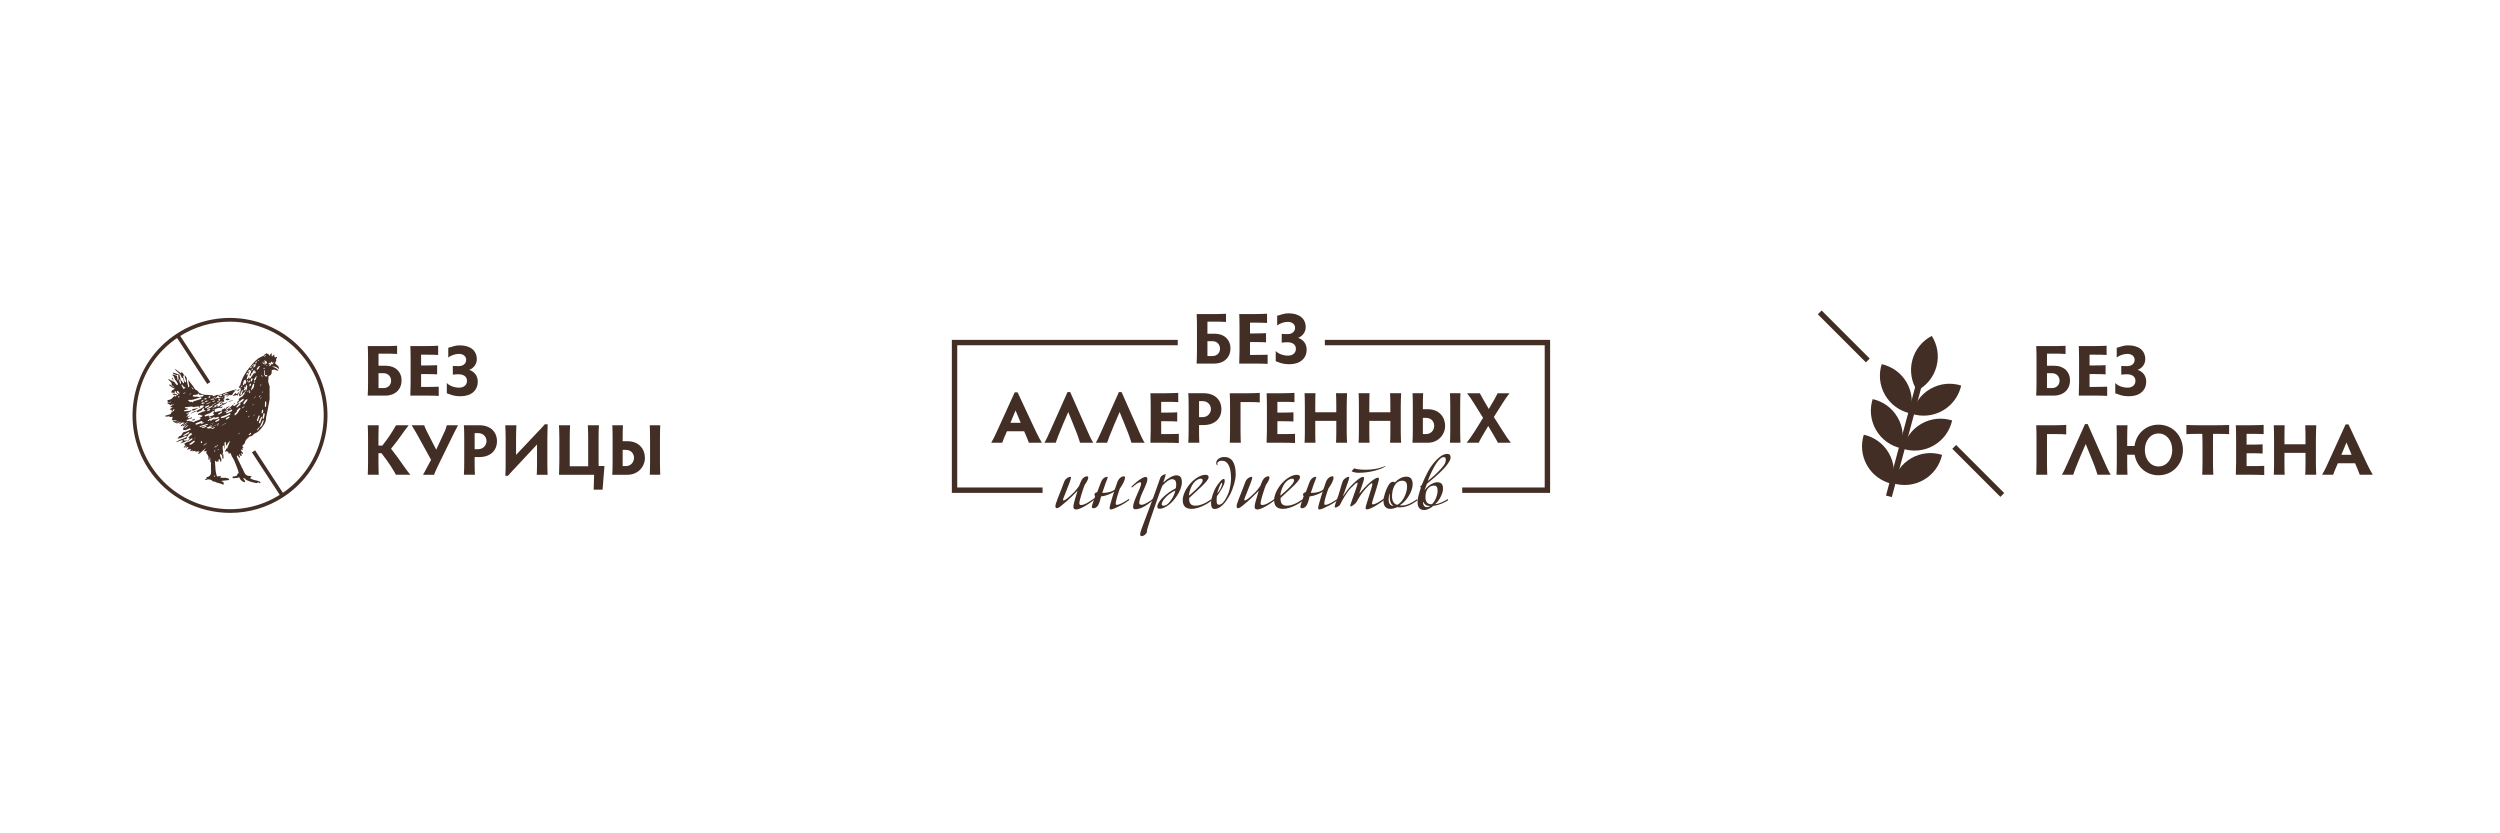 <?xml version="1.0" encoding="UTF-8"?> <svg xmlns="http://www.w3.org/2000/svg" width="450" height="150" viewBox="0 0 450 150" fill="none"><path d="M218.119 56.532C219.198 56.532 219.575 56.532 220.681 56.479V57.95C219.679 57.885 219.16 57.885 218.079 57.898H217.338V60.071H218.665C220.383 60.071 221.489 61.177 221.489 62.686C221.489 64.287 220.383 65.445 218.536 65.445H215.387C215.426 65.041 215.452 64 215.452 63.116V58.874C215.452 58.08 215.439 57.234 215.401 56.532L218.119 56.532ZM217.338 64.091H218.209C219.133 64.091 219.601 63.453 219.601 62.763C219.601 62.074 219.133 61.41 218.209 61.41H217.338V64.091Z" fill="#432E25"></path><path d="M224.999 63.883H225.95C226.847 63.883 227.784 63.869 228.174 63.844V65.496C227.784 65.471 226.847 65.444 225.95 65.444H223.061C223.086 64.729 223.112 63.7 223.112 63.115V58.848C223.112 57.95 223.086 56.923 223.061 56.532H225.845C226.73 56.532 227.667 56.492 228.07 56.467V58.133C227.667 58.093 226.73 58.081 225.845 58.081H224.999V60.02H225.74C226.625 60.02 227.484 59.993 227.888 59.968V61.62C227.484 61.594 226.625 61.568 225.74 61.568H224.999V63.883Z" fill="#432E25"></path><path d="M230.711 60.096C230.88 60.122 231.335 60.136 231.804 60.136C232.571 60.136 233.118 59.681 233.118 59.003C233.118 58.392 232.598 57.936 231.83 57.936C231.089 57.936 230.333 58.235 229.891 58.587V56.83C230.567 56.699 230.984 56.401 231.973 56.401C233.86 56.401 235.031 57.338 235.031 58.899C235.031 59.81 234.392 60.565 233.651 60.812C234.483 61.073 235.199 61.788 235.199 62.933C235.199 64.494 234.041 65.561 232.102 65.561C230.671 65.561 230.111 65.144 229.63 65.027V63.194H229.643C230.098 63.675 230.971 64.013 231.815 64.013C232.805 64.013 233.26 63.454 233.26 62.777C233.26 62.023 232.649 61.606 231.738 61.606C231.361 61.606 230.957 61.632 230.71 61.684L230.711 60.096Z" fill="#432E25"></path><path d="M185.195 79.695C185.091 79.382 184.922 78.979 184.753 78.576L184.349 77.625H181.253L180.849 78.549C180.654 79.004 180.524 79.343 180.407 79.694H178.416C178.742 79.121 179.093 78.471 179.418 77.716L182.645 70.624H183.165L186.484 77.716C186.835 78.457 187.225 79.16 187.538 79.694L185.195 79.695ZM182.801 73.878L181.878 76.103H183.725L182.801 73.878Z" fill="#432E25"></path><path d="M187.991 79.694C188.316 79.174 188.654 78.406 188.966 77.716L192.155 70.573H192.636L195.798 77.716C196.097 78.406 196.449 79.173 196.787 79.694H194.405C194.289 79.265 194.093 78.706 193.859 78.067C193.312 76.649 192.87 75.609 192.284 74.165C191.633 75.609 191.021 77.105 190.45 78.536C190.294 78.953 190.151 79.343 190.033 79.694H187.991Z" fill="#432E25"></path><path d="M197.24 79.694C197.565 79.174 197.903 78.406 198.215 77.716L201.404 70.573H201.885L205.047 77.716C205.346 78.406 205.698 79.173 206.036 79.694H203.654C203.538 79.265 203.342 78.706 203.108 78.067C202.561 76.649 202.119 75.609 201.533 74.165C200.882 75.609 200.27 77.105 199.699 78.536C199.543 78.953 199.4 79.343 199.282 79.694H197.24Z" fill="#432E25"></path><path d="M209.013 78.133H209.963C210.86 78.133 211.798 78.119 212.188 78.094V79.746C211.798 79.721 210.86 79.694 209.963 79.694H207.074C207.1 78.979 207.126 77.951 207.126 77.365V73.098C207.126 72.2 207.1 71.173 207.074 70.782H209.858C210.744 70.782 211.681 70.742 212.083 70.717V72.382C211.681 72.343 210.744 72.331 209.858 72.331H209.013V74.269H209.754C210.639 74.269 211.498 74.243 211.901 74.218V75.87C211.498 75.844 210.638 75.818 209.754 75.818H209.013V78.133Z" fill="#432E25"></path><path d="M215.829 77.365C215.829 78.25 215.842 79.29 215.881 79.694H213.89C213.93 79.29 213.955 78.249 213.955 77.365V72.993C213.955 72.108 213.93 71.171 213.89 70.781H216.675C218.692 70.781 219.85 71.991 219.85 73.657C219.85 75.335 218.665 76.506 216.661 76.506H215.829V77.365ZM215.829 75.088H216.454C217.404 75.088 217.963 74.346 217.963 73.643C217.963 72.928 217.443 72.199 216.454 72.199H215.829V75.088Z" fill="#432E25"></path><path d="M221.409 77.365V73.11C221.409 72.213 221.383 71.172 221.357 70.782H224.87C225.755 70.782 226.355 70.742 226.757 70.716V72.434C226.355 72.394 225.755 72.369 224.87 72.369H223.296V77.365C223.296 78.25 223.322 79.29 223.348 79.694H221.357C221.383 79.291 221.409 78.25 221.409 77.365Z" fill="#432E25"></path><path d="M229.931 78.133H230.882C231.779 78.133 232.716 78.119 233.106 78.094V79.746C232.716 79.721 231.779 79.694 230.882 79.694H227.993C228.018 78.979 228.044 77.951 228.044 77.365V73.098C228.044 72.2 228.018 71.173 227.993 70.782H230.777C231.662 70.782 232.599 70.742 233.002 70.717V72.382C232.599 72.343 231.662 72.331 230.777 72.331H229.931V74.269H230.672C231.557 74.269 232.416 74.243 232.82 74.218V75.87C232.416 75.844 231.557 75.818 230.672 75.818H229.931V78.133Z" fill="#432E25"></path><path d="M234.821 79.694C234.848 79.331 234.873 78.497 234.873 77.807V73.11C234.873 72.186 234.848 71.132 234.821 70.781H236.786C236.76 71.132 236.747 72.186 236.747 73.11V74.203H240.533V73.11C240.533 72.368 240.52 71.327 240.482 70.781H242.472C242.447 71.353 242.407 72.394 242.407 73.11V77.82C242.407 78.496 242.447 79.33 242.472 79.694H240.482C240.521 79.33 240.533 78.496 240.533 77.806V75.751H236.747V77.82C236.747 78.496 236.76 79.33 236.786 79.694L234.821 79.694Z" fill="#432E25"></path><path d="M244.552 79.694C244.578 79.331 244.604 78.497 244.604 77.807V73.11C244.604 72.186 244.578 71.132 244.552 70.781H246.517C246.491 71.132 246.477 72.186 246.477 73.11V74.203H250.264V73.11C250.264 72.368 250.25 71.327 250.212 70.781H252.203C252.177 71.353 252.137 72.394 252.137 73.11V77.82C252.137 78.496 252.177 79.33 252.203 79.694H250.212C250.251 79.33 250.264 78.496 250.264 77.806V75.751H246.477V77.82C246.477 78.496 246.491 79.33 246.517 79.694L244.552 79.694Z" fill="#432E25"></path><path d="M256.168 70.781C256.142 71.172 256.116 72.251 256.116 73.084V73.657H257.001C259.031 73.657 260.124 75.061 260.124 76.649C260.124 78.224 258.901 79.694 256.988 79.694H254.243C254.282 79.291 254.308 78.25 254.308 77.365V73.124C254.308 72.239 254.282 71.172 254.256 70.782L256.168 70.781ZM256.116 78.133H256.702C257.587 78.133 258.158 77.417 258.158 76.663C258.158 75.882 257.625 75.218 256.702 75.218H256.116V78.133ZM260.995 79.694C261.021 79.291 261.047 78.25 261.047 77.365V73.11C261.047 72.225 261.021 71.171 260.995 70.781H262.882C262.856 71.172 262.83 72.226 262.83 73.11V77.365C262.83 78.25 262.856 79.29 262.882 79.694L260.995 79.694Z" fill="#432E25"></path><path d="M263.999 79.695C264.428 79.174 264.91 78.459 265.404 77.704L266.952 75.219L265.43 72.773C264.948 72.005 264.454 71.25 264.077 70.782H266.366C266.588 71.198 266.77 71.549 267.056 72.031L267.98 73.618L268.93 72.005C269.19 71.523 269.412 71.12 269.58 70.782H271.715C271.311 71.276 270.791 72.057 270.387 72.695L268.891 75.062L270.466 77.535C270.973 78.368 271.559 79.214 271.949 79.695H269.621C269.49 79.435 269.269 79.019 268.931 78.447L267.877 76.677L266.745 78.603C266.407 79.227 266.263 79.448 266.172 79.695L263.999 79.695Z" fill="#432E25"></path><path d="M279.019 88.719H263.2V87.747H278.047V62.148H238.469V61.176H279.019V88.719Z" fill="#432E25"></path><path d="M187.659 88.719H171.331V61.176H211.994V62.148H172.302V87.747H187.659V88.719Z" fill="#432E25"></path><path d="M193.741 91.706C193.225 91.706 193.212 91.379 193.212 91.24C193.212 90.812 193.414 90.131 193.654 89.338C193.829 88.733 193.955 88.329 193.955 88.329C193.955 88.329 192.544 89.854 190.906 91.139C190.567 91.404 190.327 91.479 190.226 91.479C190.075 91.479 189.974 91.366 189.974 91.127C189.974 90.899 190.024 90.647 190.378 89.753L191.058 88.027C191.31 87.384 191.461 86.905 191.599 86.615C191.865 86.036 192.444 85.821 192.683 85.821C192.746 85.821 192.771 85.859 192.771 85.96C192.758 86.086 192.733 86.325 192.557 86.766L191.789 88.745C191.676 89.035 191.347 89.778 191.347 89.929C191.347 90.03 191.361 90.08 191.449 90.08C191.638 90.08 192.079 89.765 192.52 89.362C193.276 88.682 193.603 88.367 194.208 87.509C194.398 87.144 194.561 86.463 194.902 86.111C195.204 85.809 195.493 85.733 195.682 85.733C195.771 85.733 195.885 85.783 195.885 85.96C195.885 86.187 195.733 86.603 195.254 87.27C195.002 87.838 194.284 90.067 194.284 90.559C194.284 90.685 194.309 90.912 194.561 90.912C195.166 90.912 196.06 90.358 196.968 89.69L197.081 89.841C195.833 90.9 194.308 91.706 193.741 91.706Z" fill="#432E25"></path><path d="M201.745 90.976C200.851 91.442 200.22 91.707 199.968 91.707C199.754 91.707 199.729 91.568 199.729 91.43C199.729 91.165 200.031 90.132 200.271 89.339C200.334 89.111 200.548 88.481 200.548 88.481C200.548 88.481 200.057 88.898 198.948 89.213C198.557 89.325 198.192 89.351 198.192 89.351C198.091 89.817 197.851 90.8 197.524 91.141C197.247 91.43 197.044 91.481 196.843 91.481C196.567 91.481 196.541 91.38 196.541 91.166C196.541 91.001 196.793 90.335 196.906 89.969L197.121 89.3C197.02 89.213 197.008 89.087 197.008 89.01C197.008 88.796 197.209 88.632 197.486 88.607L197.599 88.33C197.89 87.612 198.142 86.768 198.343 86.44C198.633 85.961 199.061 85.823 199.3 85.823C199.363 85.823 199.388 85.861 199.388 85.961C199.388 86.05 199.149 86.591 198.997 86.995C198.733 87.713 198.405 88.721 198.405 88.721C199.867 88.721 200.56 88.242 200.661 88.091C200.761 87.839 200.773 87.801 200.875 87.499C201.064 86.932 201.177 86.465 201.517 86.113C201.706 85.924 201.756 85.91 201.958 85.811C202.084 85.748 202.21 85.735 202.298 85.735C202.411 85.735 202.5 85.784 202.5 85.961C202.5 86.415 202.135 87.146 201.568 87.952C201.165 89.073 200.824 90.22 200.824 90.674C200.824 90.775 200.875 90.875 201.001 90.875C201.568 90.875 202.412 90.322 203.193 89.817L203.306 89.969C203.018 90.195 202.438 90.61 201.745 90.976Z" fill="#432E25"></path><path d="M204.343 91.669C204.066 91.669 203.952 91.493 203.952 91.203C203.952 90.875 204.154 90.22 204.557 89.288C205.023 88.217 205.401 87.41 205.401 87.057C205.401 86.969 205.388 86.805 205.212 86.805C204.998 86.805 204.532 87.07 203.788 87.737C203.676 87.737 203.638 87.611 203.638 87.611C205.049 86.225 205.906 85.847 206.183 85.847C206.422 85.847 206.523 85.935 206.523 86.313C206.523 86.678 206.221 87.41 205.666 88.594C205.401 89.161 205.061 90.043 205.061 90.484C205.061 90.774 205.187 90.862 205.514 90.862C205.942 90.862 207.052 90.232 207.656 89.678L207.769 89.829C206.863 90.61 205.578 91.669 204.343 91.669Z" fill="#432E25"></path><path d="M210.267 90.963C209.826 91.265 209.272 91.58 208.755 91.58C208.427 91.58 208.314 91.416 208.314 91.252C208.314 90.534 209.145 89.626 209.915 89.009C210.595 88.468 211.187 88.127 211.653 87.875C211.691 87.648 211.716 87.422 211.716 87.195C211.716 86.414 211.351 86.25 210.96 86.25C210.581 86.25 209.977 86.615 209.234 87.409C208.893 88.19 208.376 89.703 207.797 91.365C207.268 92.877 206.738 94.427 206.5 95.258C206.486 95.334 206.474 95.535 206.45 95.699C206.424 95.85 206.336 96.052 206.046 96.291C205.87 96.43 205.681 96.505 205.479 96.505C205.353 96.505 205.227 96.418 205.227 96.177C205.227 96.027 205.277 95.725 205.505 95.131C205.505 95.131 206.663 92.044 207.419 90.016C207.861 88.845 208.088 88.152 208.503 86.992C208.679 86.513 208.868 85.883 208.994 85.758C209.246 85.506 209.636 85.355 209.712 85.355C209.775 85.355 209.825 85.355 209.825 85.431C209.825 85.519 209.612 86.225 209.397 86.778L209.46 86.792C210.065 86.187 211.111 85.558 211.703 85.558C212.396 85.558 212.736 85.885 212.736 86.817C212.737 88.38 211.238 90.295 210.267 90.963ZM210.015 89.325C209.574 89.766 209.108 90.27 209.108 90.799C209.108 90.938 209.222 91.026 209.461 91.026C209.7 91.026 209.99 90.913 210.293 90.61C210.671 90.232 211.325 89.376 211.565 88.305C211.301 88.405 210.532 88.808 210.015 89.325Z" fill="#432E25"></path><path d="M218.094 90.094C218.018 90.195 216.166 91.593 214.478 91.593C213.432 91.593 212.89 91.102 212.89 90.018C212.89 89.312 213.268 88.203 214.137 87.17C215.158 85.948 216.292 85.468 216.909 85.468C217.389 85.468 217.551 85.582 217.551 85.897C217.551 86.3 216.921 86.968 216.039 87.799C215.334 88.468 214.049 89.639 214.049 89.639V89.828C214.049 90.735 214.49 91.025 215.208 91.025C216.531 91.025 218.031 89.853 218.031 89.853L218.094 90.094ZM216.116 86.162C215.801 86.162 215.259 86.415 214.844 86.944C214.479 87.41 214.05 88.342 214.012 89.224C214.012 89.224 214.894 88.493 215.524 87.851C216.078 87.284 216.482 86.83 216.482 86.464C216.481 86.2 216.292 86.162 216.116 86.162Z" fill="#432E25"></path><path d="M221.359 89.111C220.313 91.064 219.343 91.618 218.613 91.618C218.134 91.618 217.983 91.152 217.983 90.522C217.983 89.602 218.575 88.203 218.827 87.788C219.406 86.83 219.961 86.212 220.238 86.212C220.414 86.212 220.453 86.3 220.453 86.603C220.453 87.257 219.57 88.606 219.041 89.311C219.041 89.311 218.991 89.752 218.991 89.891C218.991 90.495 218.991 90.848 219.419 90.848C219.784 90.848 220.313 90.596 221.032 88.958C221.473 87.949 221.586 86.588 221.586 86.11C221.586 83.728 220.818 82.934 220.024 82.934C219.809 82.934 219.607 82.934 219.418 83.048C219.154 83.212 219.103 83.338 219.103 83.464C219.103 83.603 219.179 83.577 219.179 83.653C219.179 83.703 219.179 83.729 219.116 83.729C219.053 83.729 218.914 83.59 218.914 83.363C218.914 82.696 219.595 82.255 220.401 82.255C221.547 82.255 222.43 83.086 222.43 85.404C222.431 86.377 221.989 87.926 221.359 89.111ZM219.117 88.796C219.47 88.418 219.986 87.574 219.986 87.007C219.986 86.944 219.973 86.906 219.923 86.906C219.671 86.906 219.142 88.532 219.117 88.796Z" fill="#432E25"></path><path d="M226.364 91.706C225.848 91.706 225.834 91.379 225.834 91.24C225.834 90.812 226.037 90.131 226.276 89.338C226.452 88.733 226.578 88.329 226.578 88.329C226.578 88.329 225.167 89.854 223.529 91.139C223.189 91.404 222.95 91.479 222.849 91.479C222.698 91.479 222.597 91.366 222.597 91.127C222.597 90.899 222.647 90.647 223 89.753L223.68 88.027C223.932 87.384 224.083 86.905 224.222 86.615C224.487 86.036 225.066 85.821 225.306 85.821C225.369 85.821 225.393 85.859 225.393 85.96C225.381 86.086 225.356 86.325 225.18 86.766L224.411 88.745C224.298 89.035 223.97 89.778 223.97 89.929C223.97 90.03 223.983 90.08 224.071 90.08C224.26 90.08 224.701 89.765 225.142 89.362C225.898 88.682 226.226 88.367 226.831 87.509C227.02 87.144 227.184 86.463 227.524 86.111C227.826 85.809 228.116 85.733 228.305 85.733C228.393 85.733 228.507 85.783 228.507 85.96C228.507 86.187 228.356 86.603 227.877 87.27C227.625 87.838 226.907 90.067 226.907 90.559C226.907 90.685 226.932 90.912 227.184 90.912C227.789 90.912 228.683 90.358 229.59 89.69L229.704 89.841C228.456 90.9 226.931 91.706 226.364 91.706Z" fill="#432E25"></path><path d="M234.544 90.094C234.469 90.195 232.617 91.593 230.929 91.593C229.882 91.593 229.341 91.102 229.341 90.018C229.341 89.312 229.719 88.203 230.588 87.17C231.609 85.948 232.743 85.468 233.36 85.468C233.839 85.468 234.002 85.582 234.002 85.897C234.002 86.3 233.372 86.968 232.49 87.799C231.784 88.468 230.5 89.639 230.5 89.639V89.828C230.5 90.735 230.941 91.025 231.658 91.025C232.982 91.025 234.481 89.853 234.481 89.853L234.544 90.094ZM232.566 86.162C232.251 86.162 231.709 86.415 231.294 86.944C230.929 87.41 230.5 88.342 230.462 89.224C230.462 89.224 231.344 88.493 231.974 87.851C232.528 87.284 232.932 86.83 232.932 86.464C232.932 86.2 232.743 86.162 232.566 86.162Z" fill="#432E25"></path><path d="M239.284 90.976C238.39 91.442 237.76 91.707 237.507 91.707C237.293 91.707 237.268 91.568 237.268 91.43C237.268 91.165 237.57 90.132 237.81 89.339C237.873 89.111 238.087 88.481 238.087 88.481C238.087 88.481 237.596 88.898 236.487 89.213C236.096 89.325 235.731 89.351 235.731 89.351C235.63 89.817 235.39 90.8 235.063 91.141C234.786 91.43 234.583 91.481 234.382 91.481C234.106 91.481 234.08 91.38 234.08 91.166C234.08 91.001 234.332 90.335 234.445 89.969L234.66 89.3C234.559 89.213 234.547 89.087 234.547 89.01C234.547 88.796 234.748 88.632 235.025 88.607L235.138 88.33C235.429 87.612 235.681 86.768 235.882 86.44C236.172 85.961 236.6 85.823 236.839 85.823C236.902 85.823 236.927 85.861 236.927 85.961C236.927 86.05 236.688 86.591 236.536 86.995C236.272 87.713 235.944 88.721 235.944 88.721C237.406 88.721 238.099 88.242 238.2 88.091C238.3 87.839 238.312 87.801 238.414 87.499C238.603 86.932 238.716 86.465 239.056 86.113C239.245 85.924 239.295 85.91 239.497 85.811C239.623 85.748 239.749 85.735 239.837 85.735C239.95 85.735 240.039 85.784 240.039 85.961C240.039 86.415 239.674 87.146 239.107 87.952C238.704 89.073 238.363 90.22 238.363 90.674C238.363 90.775 238.414 90.875 238.54 90.875C239.107 90.875 239.951 90.322 240.732 89.817L240.845 89.969C240.556 90.195 239.977 90.61 239.284 90.976Z" fill="#432E25"></path><path d="M246.027 91.694C245.825 91.694 245.813 91.505 245.813 91.341C245.813 91.177 246.128 90.231 246.405 89.338C246.695 88.392 247.022 87.41 247.022 87.144C247.022 87.044 247.022 86.969 246.934 86.969C246.871 86.969 246.544 87.207 246.367 87.385C246.065 87.687 245.599 88.179 245.007 88.985C244.666 89.438 244.124 90.472 244.061 90.534C243.886 90.685 243.394 91.152 243.091 91.152C243.053 91.152 243.041 91.139 243.041 91.102C243.041 90.975 243.079 90.837 243.319 90.156L244.112 87.888C244.264 87.46 244.351 87.132 244.364 86.995C244.364 86.919 244.351 86.893 244.301 86.881C244.162 86.881 243.81 87.171 243.268 87.726C242.298 88.709 241.555 90.132 241.201 90.875C241.075 91.026 240.673 91.354 240.382 91.354C240.269 91.354 240.244 91.266 240.244 91.165C240.244 91.039 240.408 90.573 240.534 90.233C240.874 89.313 241.038 88.797 241.227 88.129C241.327 87.763 241.567 86.906 241.693 86.617C241.907 86.112 242.537 85.822 242.776 85.822C242.839 85.822 242.864 85.861 242.864 85.961C242.851 86.087 242.713 86.528 242.599 86.881C242.309 87.814 241.755 89.212 241.755 89.212L241.805 89.25C242.158 88.671 242.876 87.738 243.444 87.196C244.288 86.39 244.905 85.848 245.334 85.848C245.447 85.848 245.536 85.873 245.536 86.087C245.536 86.465 244.867 88.229 244.678 88.796H244.729C246.544 86.629 247.639 85.973 248.056 85.973C248.169 85.973 248.206 86.086 248.206 86.212C248.206 86.502 247.854 87.599 247.539 88.644C247.426 89.035 246.959 90.383 246.959 90.597C246.959 90.711 246.997 90.787 247.111 90.787C247.589 90.787 248.458 90.232 249.24 89.641L249.353 89.842C248.674 90.421 246.783 91.694 246.027 91.694ZM244.503 85.104C243.961 85.104 243.457 84.928 243.293 84.839C243.432 84.625 243.608 84.423 243.772 84.297C244.062 84.436 244.78 84.549 245.788 84.549C247.93 84.549 248.926 84.02 249.329 83.894L249.406 83.944C248.674 84.411 246.846 85.104 244.503 85.104Z" fill="#432E25"></path><path d="M255.166 90.056C254.095 90.824 253.15 91.328 251.89 91.328C251.726 91.328 251.575 91.316 251.449 91.29C251.046 91.505 250.655 91.592 250.227 91.592C249.635 91.592 249.03 91.239 249.03 90.219C249.03 89.753 249.118 89.387 249.269 88.883C249.508 88.077 249.911 87.258 250.226 86.943C250.339 86.83 250.541 86.716 250.768 86.716C250.882 86.716 250.996 86.779 251.083 86.829C251.626 86.288 252.306 85.796 253.162 85.796C253.804 85.796 254.284 86.174 254.284 87.157C254.284 88.379 253.237 90.194 251.94 90.962C251.953 90.974 252.154 90.986 252.418 90.986C253.137 90.986 254.107 90.558 255.052 89.865L255.166 90.056ZM250.151 89.515C250.151 89.276 250.176 89.048 250.201 88.884H250.151C249.987 89.237 249.949 89.615 249.949 89.93C249.949 90.901 250.541 91.052 250.705 91.052H250.831C250.277 90.699 250.151 90.056 250.151 89.515ZM252.419 86.528C251.122 86.528 250.567 87.989 250.567 89.338C250.567 89.766 250.655 90.698 251.512 90.875C252.583 90.346 253.276 88.658 253.276 87.574C253.276 86.969 253.062 86.528 252.419 86.528Z" fill="#432E25"></path><path d="M258.445 85.734C257.954 86.162 257.336 86.666 256.858 87.069C256.858 87.069 256.543 87.875 256.429 88.19H256.48C257.135 87.233 258.181 86.804 258.697 86.804C259.528 86.804 259.744 87.284 259.744 87.976C259.744 88.668 259.24 89.954 258.32 90.747C258.937 90.747 260.097 90.18 260.614 89.815L260.626 90.067C260.034 90.47 258.938 90.974 258.018 91.037C257.653 91.378 256.984 91.806 256.342 91.806C255.259 91.806 255.158 90.911 255.158 90.243C255.158 89.714 255.473 88.593 255.788 87.698C255.75 87.723 255.712 87.723 255.687 87.723C255.649 87.723 255.624 87.698 255.624 87.622C255.624 87.508 255.901 87.357 255.901 87.357C256.318 86.299 256.998 84.862 257.425 84.219C258.648 82.418 259.706 81.7 260.475 81.7C261.067 81.7 261.105 82.078 261.105 82.393C261.104 82.887 260.411 84.02 258.445 85.734ZM257.286 91.064C256.669 91.064 256.366 90.711 256.19 90.333L256.152 90.346V90.459C256.152 90.988 256.48 91.29 256.794 91.29C257.096 91.29 257.26 91.214 257.437 91.064L257.286 91.064ZM258.118 87.41C257.564 87.41 256.581 87.788 256.581 89.464C256.581 90.447 257.009 90.761 257.639 90.761H257.752C257.853 90.673 257.954 90.559 258.055 90.421C258.583 89.716 258.772 88.757 258.772 88.379C258.773 87.649 258.571 87.41 258.118 87.41ZM259.843 82.282C259.113 82.282 258.029 83.857 256.984 86.591C257.299 86.301 257.904 85.885 258.622 85.167C259.669 84.121 260.248 83.479 260.248 82.761C260.247 82.421 260.159 82.282 259.843 82.282Z" fill="#432E25"></path><path d="M68.916 62.296C69.995 62.296 70.373 62.296 71.479 62.243V63.714C70.477 63.649 69.957 63.649 68.876 63.662H68.135V65.835H69.463C71.18 65.835 72.287 66.941 72.287 68.45C72.287 70.051 71.18 71.209 69.333 71.209H66.185C66.224 70.805 66.25 69.764 66.25 68.88V64.638C66.25 63.844 66.236 62.998 66.198 62.296L68.916 62.296ZM68.135 69.855H69.007C69.93 69.855 70.399 69.217 70.399 68.527C70.399 67.838 69.93 67.174 69.007 67.174H68.135V69.855Z" fill="#432E25"></path><path d="M75.797 69.647H76.747C77.644 69.647 78.582 69.633 78.972 69.608V71.26C78.582 71.234 77.644 71.208 76.747 71.208H73.858C73.884 70.493 73.91 69.464 73.91 68.879V64.612C73.91 63.714 73.884 62.687 73.858 62.296H76.642C77.527 62.296 78.465 62.256 78.868 62.23V63.896C78.465 63.856 77.527 63.844 76.642 63.844H75.797V65.783H76.538C77.423 65.783 78.282 65.757 78.685 65.731V67.384C78.282 67.358 77.422 67.332 76.538 67.332H75.797V69.647Z" fill="#432E25"></path><path d="M81.508 65.86C81.677 65.886 82.133 65.9 82.602 65.9C83.369 65.9 83.915 65.444 83.915 64.767C83.915 64.156 83.395 63.7 82.627 63.7C81.886 63.7 81.131 63.999 80.688 64.351V62.593C81.365 62.463 81.781 62.165 82.77 62.165C84.657 62.165 85.828 63.101 85.828 64.663C85.828 65.573 85.19 66.329 84.448 66.575C85.281 66.836 85.996 67.552 85.996 68.696C85.996 70.258 84.838 71.325 82.899 71.325C81.468 71.325 80.909 70.908 80.427 70.791V68.957H80.441C80.895 69.439 81.768 69.777 82.613 69.777C83.602 69.777 84.057 69.218 84.057 68.541C84.057 67.787 83.446 67.37 82.535 67.37C82.158 67.37 81.755 67.396 81.507 67.448L81.508 65.86Z" fill="#432E25"></path><path d="M68.123 81.581V83.129C68.123 84.014 68.148 85.054 68.174 85.457H66.197C66.222 85.054 66.249 84.013 66.249 83.129V78.874C66.249 77.989 66.222 76.935 66.197 76.545H68.174C68.148 76.936 68.123 77.99 68.123 78.874V80.213H68.812C70.022 78.717 70.725 77.507 71.285 76.544H73.575C72.834 77.39 71.858 79.016 70.387 80.773C72.144 82.973 72.899 84.365 73.874 85.457H71.271C70.66 84.377 70.1 83.414 68.669 81.58L68.123 81.581Z" fill="#432E25"></path><path d="M76.135 85.458C76.356 85.106 76.499 84.808 76.708 84.43L77.593 82.765L74.899 77.884C74.678 77.507 74.379 76.987 74.093 76.545H76.357C76.448 76.831 76.618 77.221 76.799 77.586L78.517 80.943L80.105 77.521C80.234 77.209 80.365 76.845 80.417 76.546H82.447C82.226 76.948 81.978 77.456 81.796 77.794L78.647 84.235C78.4 84.795 78.257 85.107 78.127 85.459L76.135 85.458Z" fill="#432E25"></path><path d="M85.435 83.129C85.435 84.014 85.449 85.055 85.488 85.458H83.497C83.536 85.055 83.562 84.014 83.562 83.129V78.758C83.562 77.873 83.536 76.936 83.497 76.546H86.281C88.298 76.546 89.456 77.756 89.456 79.421C89.456 81.1 88.272 82.271 86.268 82.271H85.435V83.129ZM85.435 80.852H86.06C87.01 80.852 87.57 80.111 87.57 79.408C87.57 78.692 87.049 77.963 86.06 77.963H85.435V80.852Z" fill="#432E25"></path><path d="M96.612 85.458C96.638 85.094 96.664 84.261 96.664 83.585V80.006L93.073 83.858C92.565 84.391 91.967 85.016 91.433 85.641H90.965C91.004 84.886 91.016 84.157 91.016 83.611V78.875C91.016 78.159 90.977 77.118 90.951 76.546H92.955C92.915 77.093 92.89 78.133 92.89 78.875V81.88L96.624 77.926C97.196 77.34 97.509 77.014 98.069 76.364H98.576C98.55 77.067 98.524 78.133 98.524 78.914V83.573C98.524 84.263 98.55 85.095 98.576 85.46H96.612V85.458Z" fill="#432E25"></path><path d="M108.801 83.884L108.464 88.139H106.862L106.94 85.459H106.394H100.629C100.655 84.977 100.681 83.611 100.681 83.065V78.875C100.681 77.99 100.641 76.937 100.616 76.547H102.62C102.58 76.937 102.554 77.991 102.554 78.875V83.924H105.872V78.887C105.872 78.094 105.847 77.027 105.807 76.546H107.811C107.772 76.858 107.746 77.912 107.746 78.862V83.182C107.746 83.364 107.746 83.611 107.759 83.885L108.801 83.884Z" fill="#432E25"></path><path d="M112.129 76.546C112.104 76.937 112.078 78.016 112.078 78.848V79.421H112.963C114.993 79.421 116.086 80.826 116.086 82.414C116.086 83.988 114.862 85.459 112.949 85.459H110.204C110.243 85.055 110.269 84.014 110.269 83.13V78.888C110.269 78.003 110.243 76.937 110.218 76.547L112.129 76.546ZM112.078 83.897H112.663C113.548 83.897 114.12 83.181 114.12 82.427C114.12 81.646 113.587 80.982 112.663 80.982H112.078V83.897ZM116.957 85.458C116.983 85.055 117.009 84.014 117.009 83.129V78.875C117.009 77.99 116.983 76.936 116.957 76.546H118.844C118.819 76.937 118.792 77.99 118.792 78.875V83.129C118.792 84.014 118.819 85.055 118.844 85.458H116.957Z" fill="#432E25"></path><path d="M34.47 78.153C34.473 78.074 34.477 77.995 34.48 77.915C34.407 77.93 34.322 77.926 34.263 77.964C33.941 78.168 33.773 78.501 33.586 78.815C33.561 78.857 33.582 78.927 33.582 79.014C33.46 79.029 33.329 79.035 33.203 79.063C33.141 79.077 33.087 79.13 33.029 79.166C33.083 79.216 33.132 79.299 33.189 79.306C33.318 79.32 33.452 79.298 33.583 79.286C33.632 79.281 33.679 79.262 33.728 79.249C33.735 79.266 33.742 79.284 33.749 79.301C33.543 79.401 33.342 79.51 33.131 79.597C32.925 79.683 32.709 79.747 32.471 79.83C32.645 79.659 32.804 79.503 32.964 79.345C32.803 79.198 32.679 79.246 32.536 79.305C32.281 79.412 32.015 79.492 31.753 79.582C31.743 79.561 31.734 79.538 31.724 79.516C31.887 79.425 32.048 79.334 32.21 79.244C32.376 79.153 32.548 79.088 32.736 79.038C33.002 78.966 33.254 78.829 33.503 78.701C33.628 78.636 33.63 78.579 33.569 78.403C33.008 78.666 32.444 78.926 31.817 78.997C31.876 78.968 31.939 78.945 31.993 78.908C32.049 78.87 32.151 78.858 32.092 78.736C32.078 78.707 32.155 78.624 32.203 78.581C32.24 78.546 32.294 78.523 32.345 78.512C32.635 78.447 32.763 78.194 32.864 77.974C32.946 77.798 33.067 77.784 33.194 77.756C33.619 77.665 34.01 77.5 34.389 77.255C34.331 77.23 34.271 77.221 34.266 77.199C34.225 77.035 34.128 77.107 34.045 77.142C33.84 77.227 33.642 77.338 33.429 77.399C33.3 77.436 33.148 77.415 33.012 77.388C32.977 77.381 32.932 77.24 32.951 77.179C33.038 76.896 33.268 76.713 33.469 76.514C33.558 76.425 33.657 76.345 33.744 76.249C33.469 76.422 33.194 76.597 32.912 76.773C32.841 76.629 32.909 76.593 32.98 76.548C33.244 76.383 33.505 76.214 33.767 76.046C33.757 76.026 33.747 76.007 33.737 75.987C33.664 76.021 33.584 76.044 33.519 76.09C33.258 76.272 33.003 76.463 32.742 76.646C32.686 76.686 32.614 76.703 32.547 76.731C32.49 76.607 32.542 76.549 32.621 76.501C32.815 76.381 33.008 76.26 33.201 76.14C33.202 76.124 33.203 76.108 33.203 76.093C33.151 76.08 33.099 76.059 33.045 76.056C32.798 76.043 32.583 76.134 32.384 76.274C32.361 76.29 32.325 76.287 32.285 76.293C32.24 76.157 32.35 76.129 32.422 76.079C32.495 76.029 32.57 75.983 32.644 75.935C32.638 75.923 32.632 75.91 32.626 75.898C32.58 75.915 32.534 75.929 32.489 75.948C32.309 76.028 32.132 76.113 31.951 76.189C31.873 76.222 31.802 76.237 31.721 76.159C31.663 76.104 31.553 76.108 31.476 76.066C31.36 76.001 31.246 75.927 31.145 75.843C31.107 75.811 31.107 75.735 31.082 75.653C31.352 75.738 31.561 75.951 31.817 75.746C31.811 75.732 31.808 75.718 31.803 75.717C31.598 75.68 31.392 75.62 31.186 75.617C31.041 75.615 30.959 75.547 30.916 75.448C30.898 75.406 30.995 75.316 31.067 75.271C31.067 75.19 31.067 75.109 31.067 75.018C30.882 75.038 30.704 75.057 30.521 75.077C30.516 75.025 30.511 74.979 30.504 74.91C30.351 74.939 30.204 74.977 30.056 74.992C29.97 75.002 29.877 74.989 29.793 74.965C29.759 74.954 29.744 74.883 29.72 74.839C29.756 74.827 29.792 74.815 29.828 74.805C30.07 74.734 30.312 74.665 30.553 74.593C30.63 74.569 30.702 74.533 30.805 74.492C30.663 74.39 30.738 74.335 30.808 74.284C30.971 74.166 31.142 74.056 31.297 73.929C31.355 73.882 31.383 73.794 31.412 73.721C31.416 73.712 31.328 73.643 31.311 73.653C31.244 73.691 31.173 73.74 31.13 73.802C31.079 73.873 31.06 73.966 31.018 74.044C31.005 74.07 30.962 74.081 30.934 74.099C30.921 74.073 30.898 74.047 30.896 74.021C30.891 73.939 30.895 73.855 30.895 73.779C30.803 73.758 30.687 73.733 30.572 73.707C30.57 73.686 30.569 73.666 30.567 73.645C30.739 73.547 30.911 73.45 31.082 73.351C30.965 73.261 30.966 73.267 30.837 73.311C30.791 73.326 30.734 73.305 30.682 73.302C30.692 73.249 30.685 73.173 30.718 73.146C30.836 73.049 30.966 72.968 31.094 72.883C31.166 72.835 31.241 72.793 31.314 72.747C31.303 72.727 31.292 72.707 31.28 72.688C31.19 72.744 31.1 72.8 30.998 72.865C30.981 72.845 30.957 72.817 30.925 72.778C30.859 72.817 30.795 72.866 30.723 72.893C30.656 72.918 30.579 72.92 30.507 72.932C30.507 72.865 30.507 72.798 30.507 72.715C30.449 72.715 30.36 72.733 30.286 72.709C30.224 72.688 30.143 72.621 30.134 72.564C30.116 72.458 30.215 72.477 30.291 72.47C30.444 72.456 30.595 72.432 30.746 72.403C30.782 72.397 30.81 72.354 30.821 72.297C30.659 72.335 30.497 72.382 30.333 72.408C30.195 72.43 30.166 72.382 30.206 72.264C30.165 72.219 30.128 72.18 30.093 72.141C30.134 72.104 30.169 72.055 30.217 72.033C30.294 71.998 30.377 71.97 30.459 71.958C30.766 71.916 30.968 71.73 31.151 71.499C31.243 71.382 31.363 71.287 31.47 71.181C31.482 71.191 31.494 71.2 31.506 71.21C31.484 71.26 31.461 71.309 31.436 71.364C31.531 71.451 31.584 71.361 31.64 71.31C31.7 71.256 31.752 71.194 31.808 71.136L31.805 71.139C31.866 71.126 31.931 71.121 31.988 71.097C32.026 71.082 32.079 71.04 32.078 71.01C32.077 70.969 32.041 70.9 32.007 70.891C31.798 70.837 31.717 70.697 31.674 70.499C31.665 70.453 31.533 70.432 31.458 70.4C31.452 70.454 31.443 70.508 31.442 70.562C31.439 70.653 31.441 70.743 31.441 70.844C31.264 70.814 31.141 70.464 30.939 70.776C30.802 70.628 30.838 70.358 31.002 70.262C31.128 70.188 31.259 70.12 31.38 70.038C31.419 70.012 31.433 69.951 31.459 69.905C31.421 69.902 31.382 69.902 31.344 69.895C31.293 69.886 31.234 69.886 31.194 69.86C30.959 69.706 30.727 69.548 30.501 69.382C30.465 69.355 30.465 69.278 30.448 69.224C30.505 69.228 30.576 69.211 30.617 69.238C30.823 69.37 31.02 69.515 31.221 69.654C31.266 69.685 31.314 69.714 31.36 69.743C31.37 69.733 31.38 69.723 31.389 69.713C31.371 69.689 31.358 69.659 31.335 69.642C31.201 69.543 31.062 69.449 30.93 69.348C30.907 69.331 30.89 69.283 30.895 69.253C30.931 69.012 30.863 68.827 30.654 68.681C30.527 68.592 30.431 68.458 30.328 68.338C30.308 68.315 30.321 68.263 30.319 68.224C30.357 68.233 30.401 68.231 30.431 68.251C30.563 68.34 30.691 68.434 30.824 68.528C30.878 68.507 30.932 68.487 31.014 68.455C30.995 68.519 30.986 68.55 30.974 68.593C31.254 68.624 31.439 68.777 31.569 69.016C31.621 69.11 31.705 69.192 31.789 69.262C31.828 69.294 31.918 69.31 31.958 69.287C31.998 69.263 32.03 69.179 32.022 69.127C32.012 69.06 31.961 68.998 31.925 68.934C31.866 68.827 31.805 68.722 31.745 68.616C31.738 68.602 31.732 68.587 31.721 68.578C31.469 68.394 31.423 68.091 31.304 67.834C31.26 67.74 31.228 67.66 31.125 67.615C31.072 67.591 31.042 67.518 31.002 67.467C31.069 67.453 31.143 67.415 31.202 67.431C31.401 67.488 31.596 67.559 31.788 67.636C31.829 67.653 31.868 67.716 31.876 67.764C31.898 67.895 31.898 68.028 31.919 68.16C31.936 68.266 31.969 68.371 31.995 68.475C32.016 68.477 32.038 68.478 32.059 68.48C32.085 68.391 32.136 68.301 32.133 68.212C32.125 67.985 32.097 67.758 32.07 67.533C32.058 67.434 31.986 67.417 31.925 67.484C31.865 67.552 31.814 67.539 31.746 67.512C31.599 67.453 31.449 67.398 31.302 67.338C31.253 67.319 31.199 67.296 31.166 67.258C31.134 67.219 31.125 67.16 31.105 67.109C31.154 67.102 31.208 67.079 31.25 67.092C31.449 67.15 31.645 67.219 31.841 67.284C31.911 67.308 31.98 67.34 32.051 67.359C32.228 67.405 32.377 67.47 32.35 67.698C32.346 67.731 32.365 67.77 32.379 67.804C32.45 67.971 32.506 68.138 32.425 68.318C32.325 68.314 32.225 68.336 32.247 68.458C32.281 68.646 32.337 68.829 32.394 69.011C32.404 69.045 32.465 69.088 32.495 69.083C32.529 69.076 32.572 69.024 32.578 68.986C32.589 68.919 32.586 68.846 32.568 68.781C32.525 68.623 32.469 68.468 32.419 68.312C32.459 68.312 32.5 68.312 32.556 68.312C32.569 68.359 32.577 68.443 32.615 68.509C32.649 68.568 32.718 68.607 32.769 68.656C32.802 68.69 32.839 68.724 32.863 68.764C32.892 68.814 32.904 68.875 32.936 68.922C32.956 68.953 33.001 68.987 33.032 68.984C33.065 68.981 33.12 68.938 33.12 68.91C33.122 68.808 33.116 68.703 33.094 68.602C33.06 68.448 33.003 68.299 32.969 68.145C32.937 67.996 32.918 67.981 32.758 68.058C32.678 67.875 32.601 67.69 32.519 67.509C32.498 67.465 32.468 67.422 32.432 67.388C32.108 67.085 31.782 66.784 31.455 66.482C31.463 66.469 31.472 66.456 31.48 66.442C31.564 66.479 31.658 66.502 31.73 66.554C31.985 66.736 32.231 66.928 32.482 67.114C32.509 67.135 32.547 67.141 32.58 67.153C32.588 67.136 32.597 67.12 32.605 67.102C32.634 67.141 32.664 67.179 32.694 67.216C32.7 67.213 32.705 67.211 32.711 67.208C32.682 67.114 32.653 67.02 32.61 66.88C32.876 67.074 33.022 67.299 33.153 67.561C32.959 67.612 32.951 67.749 32.993 67.9C33.066 68.16 33.138 68.421 33.228 68.676C33.25 68.738 33.35 68.823 33.398 68.814C33.511 68.794 33.525 68.68 33.495 68.582C33.431 68.374 33.345 68.172 33.29 67.963C33.252 67.817 33.249 67.662 33.257 67.499C33.33 67.607 33.407 67.713 33.476 67.825C33.532 67.915 33.588 68.006 33.627 68.104C33.648 68.158 33.633 68.227 33.63 68.288C33.628 68.319 33.605 68.351 33.611 68.379C33.688 68.779 33.763 69.18 33.853 69.576C33.868 69.641 33.956 69.689 34.011 69.745C34.037 69.664 34.092 69.581 34.084 69.504C34.066 69.331 34.013 69.162 33.98 68.991C33.943 68.791 33.911 68.591 33.869 68.339C33.971 68.482 34.045 68.593 34.125 68.698C34.372 69.02 34.623 69.34 34.867 69.665C34.905 69.716 34.912 69.79 34.919 69.814C34.988 69.902 35.033 69.965 35.084 70.023C35.126 70.07 35.169 70.133 35.224 70.151C35.417 70.216 35.563 70.332 35.675 70.498C35.825 70.719 36.059 70.827 36.296 70.903C36.569 70.99 36.862 71.098 37.136 71.076C37.464 71.049 37.77 71.174 38.092 71.129C38.18 71.117 38.293 71.109 38.311 71.254C38.314 71.278 38.376 71.314 38.41 71.313C38.552 71.309 38.693 71.296 38.834 71.279C38.858 71.276 38.878 71.243 38.929 71.199C38.789 71.191 38.686 71.186 38.582 71.181C38.581 71.163 38.58 71.145 38.58 71.126C38.748 71.114 38.915 71.096 39.083 71.09C39.316 71.082 39.542 71.104 39.771 70.988C40.047 70.848 40.353 70.768 40.647 70.665C41.07 70.517 41.492 70.364 41.92 70.227C42.114 70.165 42.32 70.135 42.526 70.088C42.575 70.2 42.563 70.266 42.374 70.254C42.267 70.248 42.156 70.323 42.046 70.362C42.053 70.381 42.059 70.401 42.066 70.419C42.132 70.4 42.197 70.381 42.263 70.362C42.276 70.375 42.288 70.389 42.301 70.402C42.244 70.465 42.192 70.533 42.129 70.588C42.037 70.668 41.93 70.717 41.912 70.873C41.891 71.054 41.532 71.2 41.368 71.121C41.341 71.107 41.31 71.097 41.28 71.094C41.104 71.081 40.928 71.069 40.751 71.058C40.718 71.056 40.659 71.051 40.654 71.064C40.596 71.209 40.469 71.233 40.34 71.263C40.309 71.271 40.289 71.323 40.281 71.379C40.344 71.347 40.407 71.314 40.47 71.282C40.48 71.293 40.49 71.304 40.5 71.315C40.437 71.374 40.375 71.433 40.298 71.505C40.375 71.533 40.444 71.557 40.532 71.59C40.419 71.677 40.322 71.753 40.217 71.835C40.252 71.854 40.277 71.868 40.305 71.883C40.263 71.922 40.225 71.958 40.154 72.024C40.264 71.983 40.334 71.956 40.403 71.93C40.408 71.943 40.414 71.956 40.419 71.968C40.373 72.022 40.327 72.077 40.275 72.138C40.324 72.169 40.361 72.193 40.414 72.227C40.243 72.286 40.11 72.406 39.917 72.297C39.788 72.224 39.651 72.306 39.531 72.38C39.446 72.433 39.361 72.484 39.241 72.558C39.339 72.558 39.394 72.558 39.487 72.558C39.148 72.745 38.843 72.912 38.514 73.092C38.584 73.139 38.624 73.166 38.672 73.198C38.523 73.275 38.379 73.349 38.234 73.423C38.241 73.437 38.248 73.45 38.255 73.464C38.502 73.359 38.75 73.256 38.997 73.152C38.995 73.141 38.993 73.131 38.991 73.12C38.955 73.114 38.918 73.108 38.881 73.102C38.875 73.09 38.869 73.078 38.863 73.066C38.964 73.016 39.063 72.966 39.178 72.909C39.178 73.021 39.178 73.118 39.178 73.255C39.329 73.17 39.462 73.094 39.595 73.018C39.585 72.952 39.577 72.898 39.563 72.804C39.78 73.041 39.878 72.759 40.045 72.761C40.012 72.69 39.986 72.633 39.954 72.565C39.834 72.614 39.716 72.662 39.599 72.709C39.578 72.625 39.561 72.558 39.539 72.47C39.569 72.46 39.614 72.444 39.672 72.424C39.657 72.467 39.649 72.492 39.642 72.513C39.753 72.471 39.862 72.43 40.002 72.377C39.986 72.572 40.06 72.621 40.203 72.597C40.23 72.593 40.265 72.636 40.268 72.639C40.52 72.537 40.765 72.439 41.01 72.34C40.709 72.613 40.367 72.808 39.992 72.942C39.908 72.973 39.819 72.997 39.742 73.043C39.686 73.076 39.647 73.138 39.599 73.188C39.665 73.204 39.731 73.237 39.794 73.234C39.888 73.229 39.98 73.198 40.076 73.178C40.015 73.341 39.901 73.436 39.678 73.507C39.712 73.446 39.743 73.391 39.761 73.358C39.572 73.39 39.379 73.413 39.192 73.459C39.039 73.496 38.889 73.552 38.744 73.615C38.617 73.67 38.577 73.762 38.666 73.848C38.636 73.939 38.576 74.032 38.6 74.073C38.636 74.13 38.742 74.188 38.804 74.175C39.005 74.138 39.2 74.067 39.398 74.014C39.446 74.001 39.517 73.985 39.547 74.009C39.641 74.083 39.684 74.065 39.699 73.951C39.827 73.968 39.951 73.99 39.914 73.79C39.909 73.762 39.974 73.703 40.017 73.688C40.102 73.659 40.194 73.65 40.252 73.609C40.316 73.542 40.381 73.474 40.446 73.407C40.458 73.415 40.469 73.423 40.481 73.431C40.464 73.497 40.448 73.562 40.422 73.666C40.581 73.579 40.708 73.51 40.861 73.426C40.791 73.375 40.74 73.338 40.662 73.281C40.91 73.295 41.127 73.242 41.273 73.016C41.285 73.038 41.298 73.061 41.31 73.083C41.087 73.317 40.865 73.552 40.643 73.785C40.652 73.797 40.661 73.81 40.67 73.822C40.825 73.725 40.986 73.636 41.133 73.53C41.288 73.419 41.433 73.293 41.58 73.17C41.722 73.05 41.861 72.924 42.001 72.802C42.012 72.812 42.023 72.821 42.034 72.831C42.027 72.846 42.014 72.86 42.014 72.875C42.012 72.949 42.012 73.023 42.011 73.097C42.09 73.083 42.182 73.09 42.242 73.049C42.438 72.915 42.62 72.763 42.809 72.619C42.834 72.6 42.874 72.569 42.892 72.576C43.162 72.692 43.286 72.433 43.475 72.347C43.588 72.296 43.682 72.199 43.773 72.111C43.819 72.066 43.856 71.996 43.865 71.933C43.883 71.793 43.805 71.737 43.683 71.81C43.557 71.885 43.444 71.984 43.331 72.079C43.172 72.213 42.956 72.285 42.882 72.511C42.87 72.547 42.795 72.563 42.745 72.59C42.726 72.499 42.71 72.42 42.698 72.361C42.823 72.244 42.942 72.132 43.059 72.024C43.001 71.946 42.961 71.892 42.934 71.856C43.061 71.743 43.189 71.628 43.317 71.513C43.332 71.499 43.35 71.481 43.368 71.48C43.584 71.471 43.679 71.325 43.78 71.16C43.848 71.049 43.97 70.972 44.076 70.872C43.915 70.822 43.959 70.733 44.049 70.649C44.307 70.41 44.456 70.122 44.468 69.766C44.471 69.704 44.511 69.642 44.507 69.582C44.504 69.534 44.461 69.49 44.42 69.46C44.414 69.391 44.409 69.323 44.404 69.255C44.364 69.274 44.309 69.282 44.289 69.314C44.244 69.386 44.16 69.467 44.276 69.553C44.136 69.811 43.862 69.993 43.839 70.352C44 70.249 44.137 70.162 44.269 70.078C44.343 70.372 44.054 70.474 43.906 70.658C43.871 70.702 43.8 70.73 43.787 70.777C43.75 70.913 43.658 70.979 43.558 71.07C43.405 71.208 43.241 71.287 43.083 71.333C43.07 71.271 43.062 71.199 43.041 71.13C42.996 70.984 43.079 70.879 43.154 70.773C43.217 70.685 43.356 70.626 43.239 70.478C43.219 70.453 43.266 70.36 43.298 70.308C43.388 70.163 43.329 70.026 43.287 69.887C43.277 69.852 43.268 69.816 43.258 69.781C43.322 69.74 43.382 69.687 43.451 69.662C43.582 69.615 43.632 69.536 43.59 69.332C43.468 69.5 43.364 69.642 43.262 69.784C43.164 69.806 43.067 69.827 42.935 69.856C42.997 69.789 43.051 69.748 43.078 69.694C43.096 69.658 43.074 69.603 43.07 69.557C43.052 69.553 43.035 69.55 43.017 69.546C43.094 69.477 43.185 69.418 43.245 69.334C43.288 69.276 43.288 69.186 43.306 69.11C43.314 69.076 43.319 69.042 43.328 69.008C43.55 68.163 43.991 67.416 44.477 66.714C45.035 65.907 45.695 65.172 46.45 64.534C46.52 64.475 46.614 64.443 46.697 64.398C46.781 64.354 46.865 64.314 46.947 64.267C47.059 64.202 47.162 64.127 47.3 64.106C47.383 64.093 47.495 64.027 47.525 63.956C47.623 63.721 47.867 63.715 48.033 63.563C48.066 63.63 48.089 63.675 48.111 63.72C48.276 63.621 48.313 63.653 48.47 64.058C48.603 63.87 48.721 63.706 48.869 63.498C48.888 63.737 48.904 63.94 48.92 64.142C48.942 64.149 48.964 64.155 48.986 64.162C49.065 64.076 49.141 63.987 49.225 63.907C49.263 63.871 49.319 63.855 49.367 63.829C49.373 63.88 49.381 63.929 49.384 63.979C49.387 64.027 49.384 64.075 49.384 64.123C49.385 64.29 49.522 64.374 49.676 64.299C49.732 64.272 49.785 64.238 49.839 64.207C49.901 64.306 49.901 64.306 49.676 64.689C49.764 64.784 49.755 64.863 49.679 64.977C49.598 65.101 49.562 65.258 49.521 65.405C49.514 65.43 49.581 65.478 49.618 65.511C49.786 65.659 49.981 65.784 50.114 65.958C50.199 66.068 50.196 66.248 50.228 66.398C50.231 66.415 50.214 66.438 50.204 66.463C49.88 66.043 49.465 65.941 48.961 65.95C49.39 66.171 49.842 66.282 50.102 66.675C50.092 66.696 50.083 66.716 50.073 66.736C49.941 66.7 49.793 66.69 49.677 66.623C49.413 66.469 49.161 66.554 48.906 66.608C48.906 66.787 48.929 66.959 48.901 67.123C48.859 67.362 48.714 67.541 48.484 67.638C48.361 67.69 48.311 67.755 48.325 67.907C48.342 68.091 48.3 68.282 48.282 68.47C48.259 68.713 48.332 68.938 48.404 69.163C48.447 69.297 48.509 69.427 48.536 69.563C48.554 69.655 48.522 69.757 48.523 69.855C48.525 70.185 48.532 70.516 48.533 70.846C48.534 71.017 48.508 71.192 48.528 71.362C48.577 71.786 48.475 72.191 48.398 72.6C48.313 73.056 48.235 73.513 48.148 73.969C48.055 74.455 47.899 74.938 47.876 75.427C47.855 75.864 47.66 76.219 47.448 76.537C47.04 77.148 46.587 77.749 45.851 78.026C45.79 78.049 45.74 78.104 45.689 78.149C45.589 78.237 45.495 78.331 45.394 78.417C45.35 78.454 45.294 78.501 45.244 78.501C44.923 78.493 44.751 78.73 44.544 78.911C44.306 79.119 44.137 79.366 44.081 79.686C44.066 79.771 44.018 79.857 43.965 79.927C43.928 79.977 43.859 80.002 43.8 80.025C43.607 80.219 43.541 80.423 43.852 80.614C43.725 80.674 43.63 80.719 43.562 80.751C43.61 80.794 43.671 80.84 43.715 80.899C43.725 80.913 43.667 81.007 43.654 81.004C43.555 80.981 43.46 80.944 43.346 80.904C43.361 80.96 43.367 81.049 43.41 81.115C43.502 81.257 43.619 81.384 43.715 81.523C43.742 81.563 43.734 81.627 43.742 81.679C43.688 81.68 43.625 81.698 43.581 81.676C43.506 81.64 43.445 81.579 43.351 81.54C43.401 81.659 43.458 81.775 43.496 81.897C43.513 81.954 43.493 82.021 43.49 82.084C43.422 82.07 43.331 82.08 43.29 82.038C43.218 81.966 43.178 81.864 43.121 81.769C43.008 81.785 42.984 81.838 43.044 81.939C43.1 82.035 43.154 82.133 43.198 82.235C43.216 82.277 43.204 82.332 43.206 82.381C43.151 82.373 43.079 82.385 43.048 82.353C42.959 82.266 42.885 82.162 42.808 82.062C42.785 82.033 42.77 81.999 42.752 81.967C42.63 82.002 42.594 82.135 42.659 82.278C42.737 82.453 42.806 82.633 42.889 82.806C43.017 83.076 43.157 83.34 43.285 83.608C43.371 83.788 43.445 83.974 43.529 84.154C43.558 84.215 43.61 84.264 43.639 84.325C43.761 84.579 43.889 84.832 43.996 85.092C44.139 85.439 44.495 85.68 44.874 85.672C44.981 85.67 45.091 85.685 45.196 85.707C45.229 85.714 45.251 85.773 45.278 85.807C45.246 85.829 45.212 85.848 45.184 85.873C45.12 85.93 45.059 85.99 44.977 86.067C45.285 86.206 45.536 86.38 45.857 86.422C46.123 86.457 46.388 86.537 46.641 86.632C46.764 86.678 46.883 86.784 46.908 86.992C46.827 86.973 46.764 86.965 46.706 86.942C46.654 86.92 46.606 86.884 46.562 86.847C46.496 86.79 46.449 86.796 46.389 86.862C46.301 86.96 46.199 86.983 46.062 86.945C45.805 86.872 45.538 86.838 45.282 86.766C45.08 86.71 44.887 86.622 44.691 86.546C44.594 86.508 44.489 86.478 44.403 86.421C44.287 86.344 44.166 86.258 44.082 86.149C43.986 86.025 43.89 86.093 43.766 86.082C43.892 86.335 44.163 86.496 44.117 86.786C44.003 86.775 43.92 86.784 43.853 86.757C43.743 86.711 43.635 86.653 43.542 86.579C43.437 86.495 43.344 86.391 43.255 86.29C43.216 86.245 43.185 86.185 43.171 86.127C43.121 85.928 43.015 85.874 42.839 85.967C42.739 86.019 42.648 86.046 42.521 86.029C42.364 86.007 42.197 86.062 42.034 86.082C41.993 86.088 41.952 86.088 41.91 86.09C41.888 86.001 41.867 85.921 41.84 85.808C41.945 85.788 42.05 85.772 42.153 85.746C42.326 85.701 42.522 85.713 42.657 85.565C42.683 85.537 42.717 85.49 42.71 85.462C42.68 85.353 42.741 85.304 42.821 85.263C42.929 85.208 42.983 85.126 42.947 85.005C42.904 84.854 42.861 84.704 42.809 84.556C42.719 84.303 42.628 84.049 42.531 83.799C42.311 83.235 42.09 82.673 41.746 82.167C41.661 82.042 41.638 81.876 41.588 81.728C41.565 81.661 41.559 81.591 41.45 81.605C41.418 81.609 41.376 81.531 41.328 81.48C41.32 81.587 41.327 81.706 41.169 81.684C41.068 81.576 41.196 81.35 40.962 81.288C40.8 81.245 40.653 81.158 40.516 81.357C40.504 81.34 40.492 81.324 40.48 81.307C40.575 81.097 40.67 80.887 40.779 80.647C40.808 80.722 40.823 80.757 40.851 80.832C41.039 80.344 41.215 79.891 41.39 79.436C41.374 79.426 41.358 79.416 41.343 79.406C41.065 79.632 40.919 79.966 40.691 80.292C40.68 80.082 40.679 79.912 40.658 79.743C40.647 79.662 40.597 79.52 40.563 79.519C40.448 79.518 40.424 79.627 40.423 79.728C40.421 79.993 40.422 80.259 40.42 80.523C40.419 80.6 40.413 80.677 40.409 80.754C40.395 80.755 40.38 80.756 40.366 80.757C40.355 80.701 40.34 80.644 40.334 80.587C40.325 80.496 40.332 80.404 40.313 80.317C40.3 80.261 40.252 80.213 40.221 80.161C40.173 80.218 40.092 80.272 40.086 80.332C40.071 80.505 40.084 80.681 40.09 80.856C40.092 80.903 40.102 80.951 40.114 80.997C40.166 81.196 40.179 81.391 40.09 81.586C40.063 81.645 40.067 81.718 40.055 81.794C40.115 81.794 40.16 81.794 40.2 81.794C40.213 82.01 40.232 82.222 40.233 82.434C40.234 82.489 40.181 82.546 40.154 82.601C40.105 82.556 40.02 82.516 40.013 82.465C39.985 82.261 39.982 82.056 39.968 81.828C39.925 81.886 39.892 81.932 39.846 81.996C39.835 81.918 39.832 81.856 39.816 81.796C39.806 81.759 39.773 81.697 39.755 81.699C39.714 81.703 39.659 81.73 39.642 81.763C39.615 81.817 39.596 81.888 39.607 81.945C39.649 82.166 39.696 82.377 39.818 82.583C39.891 82.705 39.821 82.915 39.807 83.085C39.806 83.103 39.737 83.137 39.719 83.127C39.682 83.108 39.639 83.067 39.633 83.028C39.615 82.915 39.613 82.798 39.605 82.683C39.512 82.689 39.425 82.696 39.328 82.703C39.336 82.78 39.351 82.852 39.346 82.924C39.342 82.99 39.315 83.055 39.297 83.12C39.238 83.088 39.178 83.056 39.112 83.021C39.098 83.06 39.074 83.124 39.05 83.188C39.033 83.191 39.017 83.194 38.999 83.197C38.958 83.106 38.916 83.017 38.873 82.926C38.72 82.968 38.68 83.073 38.707 83.325C38.736 83.596 38.764 83.867 38.769 84.138C38.78 84.731 38.907 85.419 39.078 85.769C39.277 85.735 39.465 85.694 39.655 85.68C39.69 85.677 39.734 85.783 39.788 85.858C39.702 85.874 39.653 85.884 39.604 85.894C39.602 85.911 39.599 85.929 39.597 85.946C39.767 85.97 39.936 86.007 40.106 86.015C40.301 86.024 40.502 85.977 40.691 86.01C40.897 86.046 41.091 86.147 41.289 86.219C41.212 86.516 40.982 86.414 40.823 86.451C40.652 86.491 40.471 86.489 40.295 86.507C40.127 86.524 39.96 86.544 39.785 86.6C39.822 86.616 39.86 86.647 39.897 86.646C40.155 86.641 40.322 86.894 40.266 87.152C40.257 87.188 40.227 87.234 40.197 87.245C40.171 87.254 40.13 87.219 40.094 87.204C39.952 87.147 39.812 87.079 39.666 87.034C39.428 86.961 39.185 86.902 38.945 86.838C38.934 86.835 38.922 86.835 38.915 86.829C38.748 86.69 38.54 86.69 38.343 86.647C38.274 86.632 38.19 86.578 38.163 86.518C38.111 86.409 38.032 86.377 37.929 86.357C37.831 86.338 37.735 86.292 37.637 86.286C37.521 86.278 37.401 86.289 37.288 86.314C37.191 86.334 37.101 86.39 37.005 86.418C36.973 86.428 36.931 86.403 36.894 86.393C36.911 86.354 36.919 86.296 36.949 86.281C37.042 86.233 37.143 86.2 37.248 86.159C37.085 86.115 37.054 86.034 37.178 85.94C37.276 85.866 37.407 85.831 37.528 85.792C37.686 85.743 37.905 85.477 37.945 85.319C38.017 85.032 38.004 84.748 37.981 84.457C37.957 84.159 38.001 83.855 37.965 83.559C37.951 83.448 38.063 83.332 37.947 83.229C37.783 83.085 37.841 82.899 37.856 82.719C37.862 82.653 37.839 82.585 37.829 82.518C37.847 82.512 37.864 82.506 37.882 82.5C37.841 82.458 37.799 82.416 37.732 82.347C37.725 82.486 37.725 82.59 37.712 82.692C37.706 82.737 37.673 82.778 37.653 82.821C37.61 82.782 37.535 82.749 37.529 82.705C37.51 82.587 37.517 82.463 37.518 82.341C37.519 82.246 37.552 82.157 37.453 82.072C37.402 82.027 37.411 81.913 37.361 81.858C37.278 81.745 37.139 81.637 37.124 81.516C37.109 81.38 37.206 81.231 37.259 81.076C37.166 81.159 37.095 81.321 36.977 81.187C36.864 81.216 36.774 81.239 36.684 81.261C36.725 81.172 36.755 81.077 36.809 80.996C36.867 80.909 36.946 80.836 37.017 80.757C37.002 80.743 36.987 80.728 36.973 80.713C36.943 80.74 36.914 80.768 36.883 80.794C36.57 81.066 36.258 81.337 35.945 81.607C35.909 81.638 35.867 81.672 35.823 81.681C35.774 81.691 35.719 81.675 35.666 81.67C35.679 81.62 35.678 81.555 35.71 81.522C35.795 81.436 35.894 81.364 35.961 81.308C35.889 81.295 35.801 81.27 35.715 81.267C35.586 81.262 35.447 81.246 35.33 81.284C35.197 81.328 35.14 81.308 35.122 81.144C35.022 81.162 34.931 81.178 34.84 81.197C34.769 81.211 34.698 81.229 34.628 81.246C34.638 81.176 34.65 81.106 34.661 81.03C34.598 81.07 34.526 81.121 34.448 81.162C34.375 81.201 34.278 81.265 34.23 81.159C34.211 81.115 34.287 81.022 34.331 80.959C34.348 80.933 34.393 80.927 34.425 80.912C34.359 80.806 34.287 80.808 34.178 80.843C34.019 80.893 33.848 80.904 33.681 80.931C33.671 80.919 33.661 80.905 33.651 80.892C33.743 80.801 33.835 80.71 33.923 80.623C33.895 80.556 33.867 80.488 33.835 80.41C33.703 80.455 33.616 80.645 33.385 80.589C33.483 80.468 33.566 80.368 33.648 80.266C33.414 80.305 33.322 80.572 33.055 80.603C33.092 80.36 33.318 80.294 33.413 80.139C33.349 80.131 33.277 80.123 33.182 80.112C33.222 80.053 33.245 80.019 33.279 79.969C33.241 79.942 33.203 79.915 33.151 79.877C33.39 79.743 33.614 79.617 33.839 79.492C33.84 79.499 33.84 79.507 33.84 79.513C33.917 79.5 34.005 79.504 34.071 79.468C34.237 79.375 34.393 79.264 34.553 79.16C34.643 79.102 34.682 79.016 34.615 78.934C34.59 78.903 34.475 78.909 34.428 78.939C34.239 79.065 34.059 79.206 33.863 79.351C33.847 79.338 33.813 79.311 33.747 79.258C33.978 79.211 34.083 79.071 34.107 78.84C34.039 78.84 33.971 78.84 33.867 78.84C34.047 78.639 34.218 78.448 34.389 78.258C34.366 78.303 34.344 78.348 34.322 78.393C34.333 78.399 34.344 78.404 34.355 78.41C34.437 78.312 34.517 78.213 34.616 78.093C34.551 78.121 34.511 78.137 34.47 78.153ZM44.895 70.501C44.806 70.594 44.833 70.672 44.955 70.773C44.996 70.695 45.056 70.631 45.056 70.568C45.056 70.489 44.987 70.459 44.909 70.507C44.937 70.432 44.966 70.358 44.994 70.284C44.972 70.272 44.95 70.261 44.928 70.249C44.883 70.3 44.825 70.344 44.798 70.404C44.76 70.489 44.792 70.539 44.895 70.501ZM34.527 75.284C34.292 75.367 34.068 75.446 33.843 75.522C33.743 75.556 33.575 75.543 33.596 75.684C33.618 75.84 33.782 75.777 33.891 75.778C33.959 75.778 34.075 75.733 34.087 75.754C34.172 75.906 34.303 75.807 34.403 75.82C34.408 75.861 34.413 75.893 34.418 75.933C34.544 75.817 34.658 75.712 34.779 75.6C34.695 75.606 34.619 75.613 34.543 75.619C34.541 75.606 34.538 75.591 34.535 75.578C34.694 75.525 34.852 75.467 35.013 75.422C35.039 75.415 35.082 75.463 35.133 75.495C34.953 75.594 34.804 75.674 34.658 75.758C34.575 75.805 34.536 75.901 34.614 75.951C34.685 75.997 34.806 76.002 34.893 75.981C34.976 75.96 35.038 75.866 35.12 75.832C35.371 75.731 35.628 75.646 35.881 75.549C35.949 75.522 36.023 75.489 36.067 75.436C36.099 75.397 36.103 75.317 36.089 75.264C36.082 75.238 36.005 75.227 35.958 75.218C35.931 75.213 35.901 75.225 35.828 75.237C35.894 75.199 35.92 75.181 35.949 75.169C36.082 75.115 36.222 75.076 36.345 75.005C36.398 74.975 36.413 74.881 36.445 74.817C36.39 74.794 36.337 74.762 36.279 74.752C36.236 74.746 36.188 74.768 36.144 74.778C36.066 74.608 36.066 74.608 35.684 74.71C35.663 74.647 35.644 74.584 35.618 74.501C35.937 74.353 36.253 74.204 36.572 74.06C36.605 74.045 36.652 74.061 36.693 74.063C36.822 74.071 36.959 73.955 36.971 73.812C36.903 73.823 36.838 73.834 36.782 73.843C36.737 73.781 36.695 73.725 36.651 73.666C36.678 73.644 36.728 73.621 36.746 73.582C36.761 73.552 36.737 73.503 36.73 73.462C36.62 73.507 36.502 73.54 36.402 73.603C36.371 73.623 36.388 73.72 36.381 73.809C36.11 73.939 35.8 74.086 35.506 74.227C35.487 74.149 35.468 74.071 35.448 73.994C35.37 74.017 35.287 74.031 35.213 74.064C34.938 74.187 34.667 74.315 34.393 74.439C34.369 74.451 34.341 74.453 34.315 74.46C34.321 74.427 34.337 74.412 34.355 74.402C34.579 74.269 34.803 74.136 35.028 74.004C35.039 73.999 35.059 74.012 35.073 74.01C35.176 73.99 35.288 73.989 35.379 73.945C35.717 73.779 36.048 73.6 36.38 73.422C36.42 73.401 36.45 73.359 36.483 73.326C36.542 73.265 36.602 73.205 36.66 73.141C36.685 73.113 36.703 73.077 36.724 73.044C36.685 73.024 36.647 72.988 36.607 72.986C36.489 72.98 36.369 72.99 36.25 72.99C36.108 72.99 36.005 73.063 35.883 73.156C35.963 73.192 36.015 73.216 36.087 73.249C35.979 73.307 35.892 73.353 35.797 73.404C35.826 73.146 35.805 73.12 35.561 73.154C35.319 73.187 35.08 73.236 34.839 73.275C34.795 73.281 34.715 73.287 34.709 73.27C34.648 73.115 34.529 73.176 34.425 73.186C34.098 73.216 33.771 73.243 33.445 73.279C33.375 73.287 33.31 73.332 33.242 73.359C33.297 73.41 33.344 73.487 33.408 73.504C33.545 73.54 33.69 73.544 33.876 73.567C33.823 73.622 33.794 73.672 33.75 73.692C33.689 73.719 33.615 73.719 33.549 73.739C33.419 73.779 33.287 73.818 33.161 73.87C33.133 73.882 33.126 73.948 33.11 73.988C33.147 74.001 33.185 74.031 33.219 74.027C33.621 73.977 34.039 74.03 34.42 73.845C34.427 73.842 34.439 73.849 34.497 73.866C34.401 73.954 34.336 74.044 34.247 74.09C34.059 74.187 33.858 74.259 33.664 74.346C33.617 74.367 33.579 74.408 33.538 74.44C33.548 74.461 33.559 74.483 33.569 74.504C33.715 74.471 33.861 74.438 34.014 74.403C34.073 74.512 33.976 74.539 33.913 74.566C33.808 74.609 33.728 74.648 33.741 74.79C33.746 74.837 33.67 74.898 33.62 74.941C33.578 74.977 33.522 74.994 33.471 75.019C33.475 75.028 33.479 75.039 33.483 75.049C33.711 74.969 33.938 74.889 34.167 74.81C34.175 74.828 34.182 74.846 34.191 74.864C34.057 74.937 33.923 75.01 33.8 75.076C33.805 75.085 33.826 75.106 33.832 75.13C33.877 75.309 34.036 75.373 34.188 75.27C34.286 75.203 34.388 75.14 34.496 75.071C34.507 75.151 34.516 75.207 34.527 75.284ZM44.374 68.304C44.722 68.227 44.748 67.932 44.901 67.734C44.897 67.819 44.855 67.89 44.843 67.966C44.835 68.023 44.846 68.114 44.884 68.142C44.949 68.191 45.01 68.151 45.062 68.076C45.283 67.761 45.513 67.451 45.712 67.179C45.8 67.185 45.875 67.213 45.923 67.188C46.032 67.132 46.07 66.949 46.008 66.814C45.947 66.848 45.888 66.882 45.832 66.914C45.837 66.817 45.842 66.726 45.847 66.625C45.676 66.621 45.608 66.721 45.545 66.827C45.461 66.969 45.431 67.147 45.258 67.229C45.227 67.243 45.2 67.317 45.209 67.355C45.248 67.528 45.14 67.606 45.021 67.683C44.986 67.65 44.955 67.621 44.898 67.568C44.991 67.384 45.091 67.195 45.183 67C45.205 66.954 45.227 66.878 45.206 66.847C45.135 66.745 45.044 66.659 44.955 66.558C44.919 66.573 44.84 66.588 44.791 66.633C44.72 66.7 44.663 66.786 44.613 66.871C44.6 66.891 44.636 66.941 44.65 66.978C44.68 66.961 44.718 66.951 44.738 66.926C44.778 66.876 44.809 66.82 44.843 66.766C44.858 66.773 44.871 66.779 44.886 66.786C44.875 66.833 44.87 66.883 44.852 66.928C44.748 67.201 44.636 67.471 44.538 67.745C44.474 67.92 44.432 68.101 44.374 68.304ZM38.53 73.996C38.334 73.98 38.165 74.066 38.049 74.189C37.953 74.293 37.846 74.347 37.726 74.391C37.523 74.468 37.315 74.532 37.112 74.609C37.023 74.642 36.938 74.688 36.861 74.742C36.832 74.762 36.812 74.831 36.825 74.863C36.841 74.902 36.892 74.945 36.934 74.953C36.988 74.962 37.049 74.944 37.104 74.927C37.261 74.88 37.416 74.829 37.577 74.779C37.529 74.945 37.584 75.016 37.738 74.973C37.947 74.914 38.151 74.838 38.355 74.763C38.412 74.742 38.47 74.706 38.513 74.662C38.546 74.628 38.555 74.572 38.575 74.525C38.528 74.511 38.481 74.488 38.433 74.484C38.389 74.481 38.343 74.496 38.319 74.5C38.363 74.426 38.416 74.352 38.451 74.269C38.486 74.188 38.502 74.1 38.53 73.996ZM34.526 72.431C34.538 72.442 34.548 72.454 34.559 72.465C34.596 72.442 34.646 72.427 34.667 72.394C34.754 72.264 34.886 72.221 35.025 72.179C35.379 72.073 35.733 71.962 36.086 71.853C36.232 71.808 36.291 71.719 36.248 71.596C36.2 71.457 36.093 71.532 36.022 71.551C35.727 71.633 35.435 71.729 35.143 71.82C34.794 71.93 34.447 72.043 34.07 71.962C34.013 71.95 33.941 72.008 33.876 72.034C33.903 72.092 33.918 72.186 33.962 72.202C34.116 72.258 34.246 72.443 34.447 72.313C34.476 72.294 34.528 72.311 34.578 72.311C34.557 72.358 34.542 72.394 34.526 72.431ZM35.857 70.883C35.707 70.773 35.706 70.776 35.657 70.915C35.645 70.949 35.605 70.987 35.571 70.996C35.435 71.028 35.297 71.055 35.158 71.074C35.054 71.088 34.943 71.068 34.845 71.097C34.785 71.115 34.706 71.193 34.7 71.251C34.688 71.351 34.781 71.387 34.874 71.39C35.117 71.398 35.361 71.4 35.603 71.416C35.699 71.423 35.792 71.462 35.887 71.486C35.887 71.505 35.886 71.524 35.886 71.543C35.944 71.499 35.996 71.441 36.06 71.417C36.127 71.392 36.206 71.4 36.28 71.394C36.353 71.388 36.444 71.408 36.498 71.372C36.559 71.33 36.613 71.245 36.627 71.171C36.646 71.064 36.556 71.046 36.468 71.053C36.356 71.061 36.245 71.073 36.135 71.078C36 71.084 35.846 71.128 35.799 70.932C35.798 70.925 35.776 70.923 35.764 70.918C35.791 70.908 35.813 70.9 35.857 70.883ZM37.817 75.588C37.868 75.784 37.919 75.8 38.072 75.68C38.123 75.641 38.173 75.601 38.219 75.558C38.298 75.486 38.379 75.466 38.492 75.478C38.778 75.508 39.047 75.42 39.307 75.306C39.335 75.294 39.371 75.273 39.379 75.248C39.397 75.186 39.4 75.12 39.409 75.055C39.356 75.049 39.3 75.026 39.253 75.038C39.12 75.071 38.99 75.12 38.858 75.159C38.769 75.186 38.684 75.224 38.607 75.118C38.585 75.088 38.481 75.088 38.433 75.111C38.282 75.184 38.14 75.276 38.01 75.352C37.957 75.347 37.898 75.322 37.868 75.342C37.708 75.445 37.554 75.557 37.404 75.672C37.381 75.69 37.389 75.745 37.382 75.784C37.421 75.786 37.469 75.805 37.498 75.789C37.602 75.731 37.703 75.661 37.817 75.588ZM39.92 75.25C40.493 75.196 40.956 74.888 41.44 74.631C41.453 74.624 41.469 74.608 41.471 74.596C41.477 74.537 41.492 74.472 41.474 74.419C41.466 74.397 41.38 74.383 41.337 74.395C41.246 74.421 41.151 74.451 41.075 74.504C40.788 74.707 40.455 74.796 40.131 74.91C40.026 74.947 39.917 74.973 39.817 75.02C39.774 75.04 39.752 75.102 39.72 75.145C39.767 75.179 39.814 75.215 39.864 75.245C39.879 75.254 39.904 75.249 39.92 75.25ZM36.066 76.301C36.33 76.248 36.58 76.276 36.763 76.038C36.629 76.038 36.517 76.038 36.428 76.038C36.417 75.941 36.408 75.862 36.399 75.783C36.324 75.793 36.247 75.798 36.173 75.817C36.113 75.832 36.056 75.865 35.998 75.89C35.775 75.983 35.553 76.084 35.325 76.164C35.234 76.195 35.182 76.228 35.196 76.326C35.209 76.425 35.278 76.465 35.367 76.442C35.512 76.405 35.655 76.362 35.794 76.308C35.93 76.254 36.058 76.184 36.19 76.121C36.195 76.129 36.2 76.138 36.206 76.147C36.168 76.188 36.132 76.228 36.066 76.301ZM42.2 74.799C42.206 74.805 42.212 74.811 42.219 74.816C42.27 74.789 42.33 74.772 42.369 74.734C42.544 74.56 42.749 74.403 42.873 74.198C42.991 74.004 43.082 73.798 43.252 73.638C43.285 73.606 43.256 73.51 43.255 73.444C43.197 73.45 43.121 73.434 43.082 73.465C42.952 73.564 42.833 73.677 42.716 73.791C42.677 73.83 42.626 73.9 42.638 73.939C42.681 74.082 42.581 74.139 42.504 74.215C42.425 74.293 42.342 74.367 42.267 74.449C42.156 74.571 42.168 74.632 42.316 74.719C42.276 74.746 42.239 74.772 42.2 74.799ZM43.727 69.343C43.981 69.299 43.992 69.095 44.074 68.962C44.104 69.01 44.132 69.054 44.16 69.099C44.181 69.098 44.203 69.097 44.224 69.097C44.252 68.961 44.343 68.793 44.294 68.696C44.228 68.564 44.239 68.44 44.218 68.313C44.217 68.308 44.202 68.305 44.185 68.298C44.17 68.34 44.155 68.381 44.142 68.417C44.013 68.394 43.921 68.441 43.88 68.553C43.821 68.717 43.769 68.884 43.73 69.055C43.71 69.141 43.727 69.237 43.727 69.343ZM48.693 65.437C48.704 65.445 48.714 65.454 48.725 65.462C48.708 65.49 48.697 65.526 48.673 65.545C48.616 65.592 48.542 65.623 48.495 65.676C48.46 65.715 48.455 65.78 48.437 65.834C48.494 65.837 48.562 65.861 48.605 65.838C48.748 65.765 48.855 65.655 48.854 65.484C48.91 65.522 48.957 65.581 49.003 65.58C49.114 65.578 49.264 65.291 49.218 65.131C49.117 65.22 49.026 65.299 48.906 65.404C48.943 65.332 48.977 65.294 48.98 65.254C48.986 65.188 48.971 65.121 48.965 65.054C48.917 65.084 48.858 65.105 48.823 65.146C48.781 65.197 48.759 65.264 48.746 65.29C48.66 65.29 48.6 65.276 48.55 65.293C48.486 65.314 48.422 65.351 48.375 65.398C48.342 65.431 48.339 65.493 48.322 65.542C48.377 65.553 48.441 65.585 48.486 65.569C48.561 65.541 48.625 65.482 48.693 65.437ZM41.798 73.895C41.798 73.738 41.763 73.68 41.645 73.737C41.526 73.796 41.408 73.854 41.29 73.914C41.111 74.004 40.929 74.09 40.756 74.19C40.713 74.215 40.697 74.284 40.669 74.334C40.722 74.358 40.774 74.386 40.829 74.404C40.85 74.412 40.882 74.402 40.905 74.391C41.16 74.278 41.418 74.17 41.667 74.045C41.733 74.013 41.772 73.927 41.798 73.895ZM39.971 71.032C39.889 71.055 39.794 71.079 39.701 71.107C39.583 71.143 39.468 71.21 39.35 71.213C39.227 71.216 39.151 71.255 39.103 71.356C39.056 71.454 38.996 71.518 38.885 71.557C38.803 71.586 38.744 71.677 38.675 71.741C38.683 71.753 38.691 71.764 38.699 71.776C38.848 71.718 38.997 71.659 39.158 71.596C39.314 71.735 39.563 71.725 39.782 71.545C39.66 71.531 39.547 71.517 39.434 71.504C39.407 71.448 39.37 71.373 39.324 71.277C39.414 71.277 39.523 71.245 39.594 71.284C39.715 71.349 39.809 71.248 39.916 71.27C39.923 71.272 39.944 71.233 39.948 71.21C39.957 71.157 39.962 71.103 39.971 71.032ZM45.16 70.175C45.176 70.189 45.193 70.204 45.209 70.219C45.314 70.132 45.431 70.055 45.521 69.954C45.695 69.76 45.719 69.504 45.762 69.26C45.773 69.195 45.734 69.121 45.718 69.051C45.653 69.098 45.58 69.138 45.525 69.195C45.491 69.23 45.483 69.291 45.465 69.34C45.384 69.564 45.303 69.788 45.221 70.012C45.202 70.066 45.181 70.12 45.16 70.175ZM37.444 76.386C37.438 76.357 37.431 76.329 37.425 76.301C37.335 76.312 37.242 76.311 37.155 76.338C36.776 76.452 36.398 76.571 36.022 76.695C35.974 76.71 35.938 76.76 35.896 76.794C35.949 76.817 36.008 76.869 36.053 76.858C36.365 76.784 36.676 76.707 36.98 76.609C37.142 76.556 37.29 76.462 37.444 76.386ZM44.492 71.847C44.465 71.848 44.443 71.846 44.424 71.851C44.239 71.907 43.806 72.431 43.802 72.62C43.801 72.676 43.844 72.768 43.887 72.781C43.931 72.794 44.016 72.746 44.052 72.7C44.194 72.522 44.322 72.333 44.459 72.152C44.529 72.06 44.561 71.968 44.492 71.847ZM47.159 75.034C47.136 75.025 47.112 75.014 47.089 75.004C47.03 75.085 46.956 75.158 46.913 75.246C46.809 75.471 46.718 75.703 46.62 75.93C46.58 76.025 46.556 76.131 46.664 76.178C46.78 76.228 46.836 76.125 46.87 76.034C46.967 75.772 47.06 75.508 47.146 75.243C47.167 75.179 47.155 75.105 47.159 75.034ZM47.486 75.736C47.459 75.696 47.434 75.66 47.409 75.625C47.364 75.663 47.298 75.692 47.276 75.74C47.139 76.027 47.012 76.32 46.883 76.611C46.862 76.659 46.839 76.71 46.835 76.761C46.831 76.797 46.846 76.858 46.87 76.869C46.897 76.882 46.956 76.864 46.981 76.839C47.026 76.796 47.06 76.74 47.092 76.685C47.16 76.572 47.237 76.461 47.285 76.339C47.362 76.147 47.418 75.945 47.486 75.736ZM35.042 79.471C35.041 79.338 35.001 79.286 34.895 79.336C34.847 79.359 34.804 79.39 34.761 79.42C34.555 79.565 34.352 79.713 34.144 79.856C34.051 79.92 34.062 79.993 34.149 80.019C34.238 80.044 34.364 80.055 34.434 80.01C34.632 79.881 34.811 79.722 34.992 79.57C35.024 79.543 35.033 79.489 35.042 79.471ZM47.391 65.035C47.26 65.157 47.234 65.261 47.296 65.365C47.393 65.526 47.589 65.614 47.775 65.578C47.927 65.55 48.058 65.37 48.043 65.212C48.031 65.082 47.939 65.01 47.78 65.009C47.775 64.996 47.771 64.981 47.764 64.968C47.744 64.925 47.722 64.882 47.701 64.84C47.66 64.861 47.595 64.873 47.584 64.904C47.571 64.939 47.602 64.994 47.624 65.035C47.667 65.112 47.718 65.184 47.766 65.261C47.577 65.314 47.559 65.302 47.515 65.112C47.486 65.168 47.456 65.233 47.471 65.285C47.482 65.32 47.556 65.351 47.604 65.357C47.693 65.368 47.783 65.36 47.91 65.36C47.73 65.485 47.592 65.462 47.444 65.38C47.288 65.293 47.349 65.17 47.391 65.035ZM47.638 74.608C47.632 74.545 47.638 74.499 47.622 74.463C47.603 74.419 47.56 74.347 47.54 74.351C47.491 74.361 47.42 74.4 47.41 74.441C47.346 74.703 47.288 74.967 47.246 75.233C47.238 75.285 47.31 75.349 47.346 75.407C47.403 75.364 47.498 75.33 47.512 75.275C47.568 75.049 47.6 74.818 47.638 74.608ZM33.053 78.463C33.112 78.448 33.154 78.44 33.192 78.424C33.256 78.399 33.319 78.37 33.379 78.338C33.584 78.228 33.793 78.124 33.988 77.998C34.04 77.964 34.047 77.859 34.074 77.787C34.012 77.787 33.938 77.766 33.891 77.792C33.6 77.954 33.315 78.125 33.029 78.297C33 78.316 32.97 78.365 32.974 78.396C32.978 78.422 33.028 78.443 33.053 78.463ZM46.74 74.928C46.706 74.856 46.682 74.803 46.657 74.75C46.617 74.779 46.556 74.799 46.541 74.838C46.434 75.102 46.331 75.368 46.242 75.639C46.226 75.688 46.275 75.759 46.292 75.82C46.347 75.79 46.434 75.772 46.452 75.727C46.557 75.464 46.647 75.194 46.74 74.928ZM43.311 72.719C43.286 72.674 43.263 72.608 43.247 72.61C43.181 72.616 43.1 72.625 43.056 72.666C42.884 72.823 42.719 72.989 42.563 73.162C42.53 73.198 42.542 73.274 42.533 73.332C42.59 73.326 42.663 73.34 42.702 73.31C42.882 73.171 43.056 73.021 43.225 72.869C43.265 72.832 43.282 72.772 43.311 72.719ZM47.921 72.267C47.892 72.252 47.864 72.237 47.835 72.222C47.788 72.278 47.706 72.331 47.7 72.392C47.676 72.633 47.67 72.878 47.674 73.121C47.675 73.168 47.751 73.213 47.791 73.259C47.834 73.213 47.913 73.168 47.915 73.12C47.927 72.835 47.921 72.551 47.921 72.267ZM38.231 76.793C38.088 76.784 37.941 76.749 37.804 76.772C37.618 76.802 37.438 76.872 37.258 76.933C37.195 76.955 37.154 77.022 37.242 77.055C37.358 77.099 37.486 77.144 37.605 77.135C37.857 77.115 38.08 77.013 38.231 76.793ZM33.15 69.711C33.026 69.55 32.892 69.376 32.757 69.203C32.733 69.21 32.709 69.219 32.686 69.226C32.691 69.3 32.673 69.385 32.703 69.448C32.781 69.609 32.877 69.763 32.971 69.916C33.051 70.045 33.094 70.044 33.19 69.926C33.205 69.908 33.237 69.905 33.258 69.891C33.298 69.864 33.356 69.84 33.368 69.802C33.377 69.775 33.333 69.712 33.297 69.695C33.264 69.678 33.212 69.703 33.15 69.711ZM39.471 75.36C39.238 75.491 39.016 75.609 38.804 75.742C38.765 75.767 38.764 75.854 38.746 75.912C38.807 75.922 38.879 75.959 38.925 75.939C39.085 75.868 39.238 75.782 39.388 75.693C39.492 75.631 39.55 75.541 39.471 75.36ZM47.7 66.594C47.544 66.695 47.493 66.814 47.513 67.002C47.528 67.15 47.547 67.297 47.572 67.443C47.598 67.597 47.774 67.767 47.92 67.784C47.958 67.788 48.007 67.774 48.038 67.751C48.072 67.727 48.09 67.682 48.123 67.633C48.082 67.488 48.014 67.461 47.859 67.537C47.827 67.553 47.771 67.549 47.742 67.53C47.719 67.515 47.718 67.462 47.712 67.426C47.706 67.388 47.716 67.341 47.699 67.31C47.594 67.124 47.617 66.934 47.669 66.742C47.679 66.701 47.685 66.66 47.7 66.594ZM38.335 72.984C38.256 72.995 38.187 72.984 38.147 73.014C37.897 73.205 37.614 73.33 37.331 73.46C37.313 73.469 37.289 73.48 37.28 73.496C37.261 73.529 37.251 73.566 37.237 73.602C37.275 73.604 37.316 73.618 37.349 73.607C37.534 73.544 37.727 73.496 37.897 73.403C38.047 73.32 38.169 73.187 38.301 73.075C38.312 73.066 38.313 73.045 38.335 72.984ZM46.737 65.968C46.733 65.861 46.66 65.817 46.582 65.898C46.437 66.053 46.316 66.232 46.195 66.408C46.179 66.431 46.203 66.507 46.231 66.528C46.261 66.549 46.322 66.547 46.362 66.534C46.476 66.496 46.741 66.085 46.737 65.968ZM37.031 73.441C37.251 73.331 37.453 73.232 37.652 73.124C37.674 73.112 37.689 73.038 37.674 73.014C37.654 72.983 37.593 72.947 37.563 72.957C37.359 73.026 37.157 73.103 36.96 73.189C36.929 73.202 36.903 73.279 36.913 73.316C36.926 73.359 36.981 73.391 37.031 73.441ZM40.004 74.085C39.985 74.073 39.967 74.061 39.948 74.048C39.898 74.072 39.846 74.092 39.797 74.121C39.639 74.214 39.477 74.305 39.325 74.408C39.28 74.439 39.262 74.508 39.231 74.56C39.291 74.578 39.367 74.627 39.407 74.607C39.584 74.516 39.757 74.415 39.916 74.297C39.968 74.257 39.976 74.157 40.004 74.085ZM43.765 70.341C43.573 70.198 43.544 70.195 43.488 70.383C43.43 70.579 43.379 70.773 43.254 70.942C43.234 70.968 43.27 71.044 43.295 71.088C43.301 71.098 43.374 71.079 43.41 71.06C43.455 71.035 43.51 71.004 43.532 70.962C43.569 70.888 43.625 70.752 43.6 70.731C43.517 70.663 43.588 70.631 43.609 70.592C43.657 70.505 43.713 70.422 43.765 70.341ZM40.759 75.527C40.941 75.41 41.12 75.303 41.288 75.181C41.315 75.162 41.306 75.07 41.287 75.022C41.278 75 41.196 74.978 41.169 74.993C40.999 75.086 40.833 75.186 40.673 75.294C40.646 75.312 40.644 75.389 40.654 75.433C40.661 75.464 40.709 75.485 40.759 75.527ZM46.196 67.676C46.181 67.665 46.165 67.655 46.15 67.644C46.005 67.863 45.855 68.077 45.719 68.301C45.696 68.339 45.714 68.442 45.748 68.466C45.782 68.49 45.882 68.477 45.914 68.444C45.986 68.371 46.055 68.281 46.085 68.186C46.137 68.022 46.16 67.847 46.196 67.676ZM36.291 76.996C36.58 77.093 37.152 76.877 37.203 76.659C37.011 76.64 36.362 76.873 36.291 76.996ZM47.404 73.99C47.396 73.987 47.388 73.984 47.379 73.982C47.379 73.945 47.388 73.905 47.377 73.872C47.36 73.822 47.329 73.776 47.303 73.728C47.256 73.765 47.183 73.794 47.168 73.842C47.125 73.982 47.099 74.129 47.081 74.275C47.075 74.317 47.114 74.397 47.142 74.402C47.187 74.409 47.267 74.38 47.284 74.344C47.336 74.232 47.366 74.109 47.404 73.99ZM45.268 68.069C45.206 68.227 45.138 68.368 45.099 68.514C45.086 68.567 45.141 68.638 45.166 68.701C45.22 68.67 45.293 68.651 45.325 68.604C45.38 68.523 45.417 68.426 45.448 68.332C45.469 68.266 45.467 68.194 45.474 68.124C45.413 68.131 45.35 68.139 45.288 68.146C45.283 68.128 45.277 68.104 45.268 68.069ZM45.991 65.496C45.959 65.511 45.94 65.518 45.923 65.529C45.727 65.658 45.77 65.955 45.548 66.067C45.54 66.07 45.546 66.116 45.557 66.135C45.564 66.147 45.596 66.15 45.614 66.145C45.938 66.057 46.075 65.873 45.991 65.496ZM37.328 74.034C37.412 73.994 37.475 73.96 37.541 73.933C37.614 73.904 37.699 73.894 37.762 73.852C37.809 73.819 37.829 73.747 37.861 73.693C37.81 73.677 37.761 73.653 37.709 73.647C37.668 73.641 37.623 73.649 37.584 73.662C37.49 73.693 37.383 73.713 37.313 73.773C37.28 73.801 37.317 73.912 37.322 73.987C37.325 74.004 37.328 74.024 37.328 74.034ZM32.363 70.779C32.247 70.647 32.132 70.516 31.998 70.364C31.891 70.355 31.804 70.407 31.829 70.495C31.843 70.546 31.872 70.594 31.893 70.643C31.978 70.84 32.222 70.909 32.363 70.779ZM36.605 72.456C36.605 72.453 36.605 72.451 36.605 72.448C36.527 72.454 36.444 72.447 36.371 72.472C36.322 72.49 36.289 72.552 36.248 72.594C36.292 72.633 36.338 72.706 36.379 72.703C36.507 72.694 36.635 72.665 36.758 72.628C36.799 72.616 36.827 72.559 36.861 72.522C36.818 72.503 36.776 72.478 36.731 72.466C36.692 72.457 36.648 72.46 36.605 72.456ZM41.091 73.696C40.827 73.852 40.57 74.004 40.313 74.156C40.966 74.05 41.06 73.993 41.091 73.696ZM36.972 72.817C37.314 72.688 37.677 72.606 37.984 72.392C37.607 72.435 37.275 72.588 36.972 72.817ZM44.949 69.504C44.922 69.552 44.895 69.6 44.867 69.648C44.936 69.566 45.033 69.517 45.089 69.439C45.146 69.358 45.178 69.25 45.189 69.15C45.2 69.055 45.138 69.022 45.044 69.071C44.889 69.153 44.85 69.319 44.949 69.504ZM46.717 76.75C46.65 76.855 46.611 76.923 46.563 76.985C46.476 77.099 46.38 77.205 46.298 77.323C46.277 77.354 46.297 77.415 46.298 77.463C46.341 77.453 46.404 77.457 46.423 77.431C46.53 77.275 46.632 77.114 46.724 76.948C46.745 76.909 46.721 76.843 46.717 76.75ZM40.146 71.043C40.206 71.103 40.257 71.154 40.305 71.203C40.452 71.027 40.528 70.959 40.613 70.936C40.739 70.903 40.866 70.874 40.991 70.837C41.037 70.823 41.078 70.791 41.143 70.757C40.904 70.775 40.7 70.791 40.519 70.804C40.456 71.009 40.218 70.919 40.146 71.043ZM38.691 76.846C38.486 76.924 38.286 76.998 38.089 77.077C38.064 77.087 38.053 77.13 38.036 77.158C38.069 77.175 38.108 77.215 38.135 77.207C38.358 77.149 38.613 77.136 38.691 76.846ZM38.589 71.747C38.445 71.684 38.001 71.789 37.857 71.928C37.923 71.938 37.972 71.961 38.01 71.95C38.178 71.9 38.177 71.898 38.409 71.974C38.426 71.979 38.475 71.947 38.477 71.928C38.482 71.891 38.464 71.851 38.456 71.816C38.5 71.793 38.539 71.772 38.589 71.747ZM45.188 77.926C45.17 77.911 45.153 77.896 45.135 77.881C45.005 78.007 44.877 78.132 44.741 78.264C44.861 78.367 44.943 78.321 45.011 78.261C45.113 78.174 45.232 78.089 45.188 77.926ZM33.203 76.963C33.214 76.978 33.224 76.994 33.235 77.009C33.548 76.987 33.692 76.741 33.881 76.555C33.87 76.541 33.86 76.526 33.849 76.512C33.633 76.662 33.418 76.813 33.203 76.963ZM36.987 71.674C36.948 71.686 36.88 71.698 36.822 71.728C36.792 71.743 36.759 71.799 36.767 71.824C36.777 71.862 36.828 71.919 36.854 71.914C36.96 71.898 37.074 71.88 37.165 71.829C37.245 71.783 37.219 71.712 37.126 71.687C37.091 71.679 37.053 71.68 36.987 71.674ZM39.627 71.823C39.428 71.817 39.269 71.88 39.291 71.961C39.31 72.032 39.381 72.119 39.449 72.141C39.549 72.173 39.62 72.04 39.627 71.823ZM44.736 67.12C44.545 67.03 44.479 67.144 44.405 67.237C44.358 67.296 44.361 67.297 44.44 67.57C44.54 67.419 44.637 67.27 44.736 67.12ZM37.53 72.134C37.529 72.128 37.528 72.122 37.527 72.116C37.462 72.131 37.376 72.18 37.336 72.155C37.195 72.064 37.091 72.153 36.984 72.208C36.944 72.228 36.934 72.306 36.911 72.358C36.962 72.363 37.023 72.388 37.065 72.37C37.224 72.299 37.376 72.214 37.53 72.134ZM37.779 71.481C37.816 71.426 37.844 71.385 37.873 71.344C37.819 71.336 37.765 71.32 37.711 71.323C37.671 71.324 37.619 71.338 37.597 71.365C37.556 71.417 37.535 71.483 37.505 71.543C37.553 71.564 37.599 71.599 37.647 71.603C37.707 71.608 37.77 71.587 37.833 71.577C37.847 71.575 37.86 71.567 37.886 71.557C37.833 71.519 37.804 71.499 37.779 71.481ZM45.83 65.596C45.76 65.562 45.716 65.529 45.706 65.538C45.593 65.635 45.486 65.737 45.378 65.838C45.41 65.871 45.467 65.932 45.468 65.931C45.583 65.83 45.693 65.725 45.83 65.596ZM36.616 71.938C36.48 72.012 36.357 72.071 36.243 72.143C36.169 72.189 36.175 72.248 36.261 72.279C36.425 72.339 36.638 72.156 36.616 71.938ZM44.973 68.485C44.84 68.517 44.691 68.641 44.705 68.726C44.715 68.79 44.77 68.847 44.805 68.907C44.886 68.756 45.05 68.668 44.973 68.485ZM46.279 65.018C46.116 65.087 46.008 65.201 45.925 65.339C45.916 65.353 45.978 65.441 46.002 65.439C46.097 65.431 46.283 65.151 46.279 65.018ZM36.322 79.792C36.342 79.775 36.362 79.758 36.381 79.74C36.364 79.63 36.346 79.521 36.329 79.41C36.304 79.403 36.28 79.395 36.255 79.388C36.205 79.461 36.102 79.549 36.118 79.603C36.14 79.679 36.249 79.73 36.322 79.792ZM37.248 79.77C37.235 79.751 37.222 79.731 37.209 79.712C37.011 79.851 36.813 79.99 36.616 80.128C36.627 80.145 36.639 80.162 36.651 80.179C36.922 80.151 37.036 79.888 37.248 79.77ZM45.059 66.261C45.051 66.249 45.065 66.294 45.089 66.3C45.116 66.308 45.161 66.288 45.182 66.266C45.229 66.217 45.27 66.161 45.303 66.103C45.325 66.066 45.33 66.02 45.343 65.978C45.301 65.977 45.259 65.971 45.217 65.975C45.071 65.989 45.037 66.087 45.059 66.261ZM45.529 66.325C45.515 66.313 45.5 66.301 45.486 66.288C45.401 66.382 45.315 66.472 45.236 66.57C45.221 66.589 45.233 66.642 45.249 66.669C45.26 66.686 45.306 66.693 45.331 66.685C45.411 66.66 45.536 66.427 45.529 66.325ZM38.727 72.202C38.7 72.156 38.678 72.117 38.657 72.08C38.257 72.213 38.257 72.213 38.236 72.382C38.405 72.319 38.565 72.261 38.727 72.202ZM38.214 72.859C38.223 72.88 38.234 72.901 38.243 72.923C38.473 72.798 38.703 72.672 38.933 72.548C38.921 72.526 38.909 72.504 38.897 72.482C38.669 72.607 38.441 72.733 38.214 72.859ZM38.11 75.07C38.016 75.02 37.716 75.078 37.666 75.146C37.644 75.177 37.657 75.234 37.653 75.303C37.815 75.219 37.95 75.151 38.11 75.07ZM44.033 73.212C44.023 73.194 44.013 73.176 44.004 73.158C43.778 73.156 43.676 73.348 43.517 73.453C43.528 73.47 43.539 73.487 43.55 73.504C43.71 73.407 43.871 73.309 44.033 73.212ZM38.911 80.224C38.739 80.26 38.599 80.496 38.638 80.686C38.73 80.532 38.82 80.378 38.911 80.224ZM39.872 76.582C39.879 76.594 39.887 76.606 39.894 76.617C40.169 76.469 40.444 76.321 40.719 76.173C40.711 76.157 40.703 76.141 40.694 76.126C40.42 76.278 40.146 76.429 39.872 76.582ZM47.877 63.993C47.857 63.968 47.837 63.943 47.817 63.919C47.731 63.973 47.643 64.024 47.561 64.084C47.544 64.097 47.538 64.147 47.549 64.168C47.559 64.187 47.612 64.205 47.625 64.195C47.712 64.132 47.794 64.061 47.877 63.993ZM39.479 72.199C39.217 72.164 39.052 72.266 39.043 72.449C39.181 72.37 39.31 72.296 39.479 72.199ZM39.09 76.364C39.105 76.391 39.122 76.417 39.138 76.444C39.214 76.413 39.294 76.39 39.365 76.349C39.386 76.337 39.395 76.269 39.381 76.242C39.37 76.22 39.303 76.204 39.281 76.217C39.212 76.257 39.153 76.314 39.09 76.364ZM34.517 69.691C34.501 69.706 34.485 69.723 34.469 69.739C34.581 69.847 34.563 70.084 34.844 70.067C34.722 69.927 34.62 69.809 34.517 69.691ZM39.218 80.097C39.194 80.079 39.168 80.062 39.144 80.046C39.065 80.167 38.986 80.289 38.907 80.41C38.928 80.424 38.949 80.438 38.969 80.452C39.052 80.334 39.135 80.215 39.218 80.097ZM37.599 76.732C37.608 76.751 37.617 76.77 37.626 76.788C37.85 76.683 38.075 76.577 38.3 76.471C38.294 76.457 38.288 76.444 38.282 76.429C38.054 76.531 37.827 76.631 37.599 76.732ZM45.693 68.889C45.827 68.892 45.903 68.837 45.906 68.71C45.907 68.686 45.849 68.635 45.833 68.641C45.717 68.677 45.666 68.758 45.693 68.889ZM32.162 75.951C32.092 75.826 31.885 75.871 31.667 76.044C31.843 76.011 31.993 75.983 32.162 75.951ZM44.547 68.725C44.586 68.619 44.62 68.526 44.668 68.397C44.369 68.553 44.353 68.591 44.547 68.725ZM32.039 71.52C32.234 71.597 32.258 71.463 32.303 71.335C32.136 71.291 32.075 71.375 32.039 71.52ZM46.655 71.502C46.673 71.508 46.691 71.514 46.709 71.52C46.769 71.397 46.83 71.275 46.889 71.151C46.869 71.142 46.849 71.131 46.829 71.121C46.803 71.265 46.57 71.302 46.655 71.502ZM41.238 73.564C41.314 73.594 41.373 73.628 41.383 73.618C41.451 73.545 41.621 73.548 41.562 73.362C41.467 73.421 41.376 73.477 41.238 73.564ZM33.373 70.674C33.366 70.661 33.359 70.648 33.353 70.636C33.233 70.684 33.113 70.732 32.987 70.782C33.023 70.839 33.044 70.869 33.067 70.905C33.173 70.824 33.273 70.749 33.373 70.674ZM34.018 71.141C34.157 71.041 34.295 70.942 34.446 70.832C34.328 70.789 34.234 70.856 34.018 71.141ZM47.367 66.387C47.374 66.401 47.381 66.415 47.388 66.43C47.578 66.418 47.71 66.325 47.712 66.193C47.594 66.259 47.48 66.323 47.367 66.387ZM44.193 74.154C44.432 74.167 44.506 74.096 44.488 73.891C44.392 73.975 44.309 74.05 44.193 74.154ZM35.217 78.756C35.02 78.804 34.947 78.972 34.889 79.045C34.96 78.984 35.088 78.87 35.217 78.756ZM46.655 64.767C46.597 64.778 46.562 64.776 46.538 64.791C46.485 64.828 46.438 64.872 46.389 64.913C46.404 64.932 46.427 64.968 46.434 64.966C46.499 64.94 46.565 64.912 46.624 64.876C46.643 64.864 46.641 64.822 46.655 64.767ZM47.031 67.617C47.093 67.697 47.151 67.773 47.211 67.849C47.224 67.84 47.238 67.831 47.252 67.822C47.213 67.715 47.174 67.609 47.13 67.486C47.09 67.538 47.063 67.574 47.031 67.617ZM44.051 69.52C44.01 69.624 43.968 69.728 43.926 69.832C43.946 69.839 43.965 69.847 43.984 69.854C44.136 69.789 44.092 69.653 44.051 69.52ZM44.603 75.078C44.62 75.094 44.637 75.109 44.654 75.126C44.738 75.049 44.822 74.971 44.905 74.893C44.885 74.873 44.865 74.853 44.845 74.833C44.765 74.915 44.684 74.996 44.603 75.078ZM44.495 70.535C44.514 70.553 44.532 70.572 44.551 70.59C44.636 70.489 44.721 70.389 44.806 70.288C44.791 70.275 44.775 70.262 44.76 70.249C44.672 70.344 44.584 70.44 44.495 70.535ZM38.55 81.296C38.57 81.306 38.589 81.317 38.608 81.328C38.664 81.226 38.721 81.125 38.776 81.023C38.765 81.016 38.753 81.01 38.742 81.002C38.694 81.111 38.489 81.115 38.55 81.296ZM38.489 85.815C38.499 85.826 38.51 85.837 38.521 85.848C38.595 85.786 38.669 85.725 38.757 85.652C38.685 85.626 38.642 85.612 38.581 85.591C38.549 85.668 38.519 85.741 38.489 85.815ZM38.375 76.703C38.382 76.716 38.39 76.73 38.397 76.743C38.589 76.655 38.783 76.567 38.975 76.479C38.969 76.465 38.964 76.452 38.958 76.439C38.763 76.527 38.569 76.615 38.375 76.703ZM46.782 69.481C46.803 69.49 46.824 69.499 46.844 69.507C46.911 69.379 46.978 69.252 47.045 69.125C47.029 69.117 47.013 69.109 46.996 69.1C46.925 69.227 46.853 69.354 46.782 69.481ZM38.554 73.593C38.545 73.582 38.536 73.571 38.527 73.561C38.268 73.666 38.245 73.687 38.292 73.805C38.383 73.731 38.468 73.662 38.554 73.593ZM39.156 81.092C39.286 80.98 39.386 80.894 39.488 80.808C39.352 80.853 39.186 80.862 39.156 81.092ZM40.143 71.593C40.148 71.578 40.152 71.561 40.157 71.545C40.089 71.535 40.02 71.519 39.951 71.52C39.931 71.52 39.911 71.569 39.892 71.596C39.921 71.61 39.952 71.636 39.98 71.634C40.035 71.629 40.089 71.608 40.143 71.593ZM45.723 72.781C45.599 72.799 45.441 72.781 45.466 72.99C45.561 72.912 45.642 72.847 45.723 72.781ZM46.831 71.824C46.845 71.832 46.86 71.84 46.874 71.847C46.942 71.737 47.01 71.626 47.078 71.516C47.055 71.504 47.033 71.492 47.011 71.48C46.952 71.594 46.891 71.71 46.831 71.824ZM38.725 71.632C38.727 71.604 38.73 71.576 38.732 71.547C38.657 71.537 38.581 71.526 38.506 71.517C38.505 71.545 38.5 71.596 38.505 71.598C38.577 71.613 38.651 71.622 38.725 71.632ZM45.665 71.72C45.675 71.728 45.684 71.737 45.693 71.745C45.822 71.602 45.95 71.459 46.079 71.316C46.066 71.305 46.053 71.293 46.041 71.282C45.916 71.428 45.79 71.575 45.665 71.72ZM38.468 76.133C38.462 76.12 38.457 76.108 38.452 76.095C38.27 76.172 38.089 76.249 37.907 76.326C37.912 76.338 37.916 76.35 37.922 76.362C38.104 76.286 38.286 76.21 38.468 76.133ZM45.635 74.887C45.654 74.896 45.672 74.904 45.69 74.913C45.737 74.815 45.784 74.717 45.831 74.619C45.812 74.61 45.794 74.602 45.776 74.593C45.728 74.691 45.682 74.789 45.635 74.887ZM47.291 70.428C47.222 70.522 47.172 70.591 47.11 70.673C47.294 70.677 47.319 70.591 47.291 70.428ZM39.288 76.586C39.237 76.551 39.203 76.513 39.188 76.519C39.146 76.537 39.111 76.574 39.073 76.603C39.102 76.625 39.132 76.666 39.158 76.664C39.195 76.661 39.228 76.624 39.288 76.586ZM48.135 65.798C48.098 65.758 48.067 65.718 48.062 65.721C48.015 65.749 47.971 65.782 47.931 65.82C47.929 65.822 47.977 65.891 47.984 65.889C48.032 65.867 48.076 65.835 48.135 65.798ZM42.791 78.139C42.797 78.15 42.803 78.16 42.809 78.171C42.947 78.094 43.084 78.016 43.221 77.94C43.212 77.924 43.203 77.908 43.193 77.892C43.059 77.974 42.925 78.056 42.791 78.139Z" fill="#432E25"></path><path d="M43.116 70.479C43.086 70.568 43.082 70.686 43.02 70.74C42.85 70.888 42.858 71.126 42.747 71.3C42.729 71.291 42.71 71.282 42.692 71.273C42.719 71.218 42.746 71.162 42.786 71.079C42.492 71.139 42.217 71.194 41.932 71.252C41.926 71.226 41.918 71.192 41.909 71.144C42.042 71.133 42.11 71.057 42.177 70.948C42.235 70.853 42.364 70.801 42.494 70.707C42.482 70.779 42.461 70.823 42.474 70.837C42.515 70.884 42.599 70.961 42.612 70.951C42.703 70.885 42.784 70.804 42.861 70.721C42.938 70.638 43.007 70.546 43.079 70.459C43.091 70.465 43.103 70.471 43.116 70.479Z" fill="#432E25"></path><path d="M40.575 71.903C40.742 71.805 40.887 71.691 41.115 71.758C41.314 71.816 41.323 71.785 41.352 71.87C40.995 72.112 40.757 72.123 40.575 71.903Z" fill="#432E25"></path><path d="M31.811 71.135C31.598 71.107 31.385 71.087 31.174 71.047C31.121 71.037 31.08 70.968 31.034 70.926C31.089 70.905 31.148 70.86 31.2 70.866C31.399 70.893 31.597 70.929 31.791 70.977C31.908 71.005 31.832 71.08 31.807 71.138L31.811 71.135Z" fill="#432E25"></path><path d="M41.127 72.308C41.397 72.197 41.658 72.088 41.919 71.981C41.928 71.998 41.935 72.015 41.943 72.032C41.691 72.149 41.439 72.267 41.184 72.381C41.178 72.384 41.151 72.339 41.127 72.308Z" fill="#432E25"></path><path d="M42.89 70.389C42.813 70.343 42.75 70.305 42.674 70.261C42.821 70.185 42.979 70.101 43.137 70.018C43.145 70.025 43.153 70.032 43.16 70.038C43.064 70.164 42.967 70.289 42.89 70.389Z" fill="#432E25"></path><path d="M31.176 68.447C31.095 68.337 31.011 68.23 30.937 68.115C30.918 68.084 30.936 68.029 30.938 67.984C30.978 68.001 31.041 68.006 31.056 68.035C31.119 68.16 31.168 68.292 31.222 68.421C31.207 68.43 31.191 68.438 31.176 68.447Z" fill="#432E25"></path><path d="M40.67 71.233C40.899 71.207 41.078 71.187 41.258 71.168C41.259 71.181 41.261 71.194 41.263 71.207C41.133 71.267 41.007 71.341 40.871 71.379C40.829 71.391 40.76 71.302 40.67 71.233Z" fill="#432E25"></path><path d="M42.084 72.709C42.151 72.635 42.181 72.514 42.373 72.524C42.269 72.618 42.197 72.685 42.123 72.752C42.11 72.738 42.097 72.724 42.084 72.709Z" fill="#432E25"></path><path d="M35.635 73.503C35.463 73.59 35.272 73.655 35.124 73.772C34.992 73.875 34.857 73.889 34.71 73.895C34.663 73.896 34.58 73.86 34.575 73.83C34.566 73.782 34.603 73.721 34.63 73.67C34.64 73.651 34.674 73.638 34.698 73.633C35.006 73.573 35.314 73.515 35.622 73.456C35.626 73.472 35.631 73.488 35.635 73.503Z" fill="#432E25"></path><path d="M41.428 92.32C35.699 92.32 30.078 89.525 26.714 84.383C21.416 76.285 23.693 65.386 31.792 60.086C39.89 54.789 50.789 57.065 56.089 65.164C61.387 73.261 59.11 84.161 51.011 89.461C48.054 91.394 44.723 92.32 41.428 92.32ZM41.374 57.902C38.206 57.902 35.004 58.792 32.16 60.652C28.388 63.12 25.803 66.909 24.881 71.322C23.96 75.734 24.811 80.242 27.279 84.014C29.747 87.786 33.536 90.371 37.949 91.293C42.359 92.215 46.869 91.364 50.642 88.895C58.428 83.8 60.617 73.32 55.523 65.534C52.288 60.59 46.883 57.902 41.374 57.902Z" fill="#432E25"></path><path d="M50.533 89.347L45.347 81.422L45.913 81.053L51.098 88.978L50.533 89.347Z" fill="#432E25"></path><path d="M37.297 69.118L31.703 60.569L32.269 60.2L37.862 68.749L37.297 69.118Z" fill="#432E25"></path><path d="M369.238 62.295C370.317 62.295 370.694 62.295 371.801 62.243V63.713C370.799 63.648 370.279 63.648 369.198 63.662H368.457V65.834H369.785C371.502 65.834 372.608 66.941 372.608 68.45C372.608 70.05 371.502 71.208 369.655 71.208H366.506C366.545 70.805 366.572 69.764 366.572 68.879V64.637C366.572 63.844 366.558 62.998 366.52 62.296L369.238 62.295ZM368.457 69.854H369.329C370.252 69.854 370.721 69.217 370.721 68.527C370.721 67.838 370.252 67.174 369.329 67.174H368.457V69.854Z" fill="#432E25"></path><path d="M376.119 69.646H377.069C377.966 69.646 378.904 69.632 379.294 69.607V71.259C378.904 71.234 377.966 71.207 377.069 71.207H374.18C374.206 70.492 374.232 69.464 374.232 68.879V64.611C374.232 63.714 374.206 62.686 374.18 62.295H376.964C377.85 62.295 378.787 62.255 379.189 62.23V63.896C378.787 63.856 377.85 63.844 376.964 63.844H376.119V65.783H376.86C377.745 65.783 378.604 65.757 379.007 65.731V67.383C378.604 67.357 377.744 67.332 376.86 67.332H376.119V69.646Z" fill="#432E25"></path><path d="M381.83 65.859C381.999 65.886 382.455 65.899 382.923 65.899C383.691 65.899 384.237 65.444 384.237 64.767C384.237 64.155 383.717 63.699 382.949 63.699C382.208 63.699 381.453 63.999 381.01 64.35V62.593C381.687 62.463 382.103 62.164 383.092 62.164C384.979 62.164 386.15 63.101 386.15 64.662C386.15 65.573 385.512 66.328 384.77 66.575C385.602 66.836 386.319 67.551 386.319 68.696C386.319 70.257 385.16 71.325 383.221 71.325C381.79 71.325 381.231 70.908 380.749 70.791V68.957H380.763C381.217 69.438 382.09 69.777 382.935 69.777C383.924 69.777 384.379 69.217 384.379 68.541C384.379 67.786 383.768 67.369 382.857 67.369C382.48 67.369 382.077 67.395 381.829 67.447L381.83 65.859Z" fill="#432E25"></path><path d="M366.571 83.129V78.874C366.571 77.976 366.545 76.935 366.519 76.545H370.032C370.917 76.545 371.516 76.505 371.919 76.48V78.198C371.516 78.158 370.917 78.132 370.032 78.132H368.458V83.129C368.458 84.014 368.483 85.054 368.51 85.457H366.519C366.544 85.054 366.571 84.014 366.571 83.129Z" fill="#432E25"></path><path d="M371.136 85.457C371.462 84.937 371.8 84.169 372.112 83.48L375.3 76.336H375.782L378.944 83.48C379.243 84.169 379.595 84.936 379.933 85.457H377.55C377.434 85.028 377.238 84.469 377.003 83.831C376.457 82.412 376.015 81.372 375.429 79.928C374.778 81.372 374.166 82.868 373.595 84.299C373.439 84.716 373.295 85.106 373.178 85.457H371.136Z" fill="#432E25"></path><path d="M384.21 80.279C384.509 78.106 386.214 76.44 388.53 76.44C391.12 76.44 392.928 78.484 392.928 80.994C392.928 83.506 391.12 85.548 388.53 85.548C386.266 85.548 384.587 83.961 384.236 81.853H382.896V83.128C382.896 84.013 382.922 85.053 382.948 85.457H380.97C380.996 85.053 381.022 84.012 381.022 83.128V78.873C381.022 77.988 380.996 76.935 380.97 76.545H382.948C382.922 76.935 382.896 77.989 382.896 78.873V80.278L384.21 80.279ZM391.003 80.994C391.003 79.355 390.026 78.028 388.53 78.028C387.06 78.028 386.072 79.356 386.072 80.994C386.072 82.635 387.06 83.961 388.53 83.961C390.026 83.961 391.003 82.635 391.003 80.994Z" fill="#432E25"></path><path d="M398.924 76.545C399.821 76.545 400.849 76.519 401.24 76.493V78.146C400.849 78.119 399.821 78.094 398.924 78.094H398.351C398.338 78.575 398.338 79.226 398.338 79.76V83.129C398.338 84.014 398.363 85.055 398.402 85.458H396.399C396.425 85.055 396.451 84.014 396.451 83.129V79.76C396.451 79.226 396.437 78.575 396.411 78.094H395.839C394.954 78.094 393.939 78.119 393.548 78.146V76.493C393.939 76.519 394.954 76.545 395.839 76.545H398.924Z" fill="#432E25"></path><path d="M404.387 83.896H405.337C406.234 83.896 407.171 83.882 407.561 83.857V85.509C407.171 85.484 406.234 85.457 405.337 85.457H402.448C402.473 84.742 402.5 83.714 402.5 83.129V78.861C402.5 77.963 402.473 76.936 402.448 76.545H405.232C406.117 76.545 407.054 76.505 407.457 76.48V78.146C407.054 78.106 406.117 78.094 405.232 78.094H404.387V80.033H405.128C406.013 80.033 406.871 80.007 407.275 79.981V81.633C406.871 81.607 406.012 81.582 405.128 81.582H404.387V83.896Z" fill="#432E25"></path><path d="M409.277 85.457C409.304 85.094 409.329 84.26 409.329 83.57V78.873C409.329 77.949 409.304 76.895 409.277 76.544H411.242C411.216 76.895 411.203 77.949 411.203 78.873V79.966H414.989V78.873C414.989 78.131 414.976 77.09 414.938 76.544H416.928C416.903 77.117 416.863 78.157 416.863 78.873V83.583C416.863 84.26 416.903 85.093 416.928 85.457H414.938C414.977 85.093 414.989 84.26 414.989 83.57V81.514H411.203V83.583C411.203 84.26 411.216 85.093 411.242 85.457L409.277 85.457Z" fill="#432E25"></path><path d="M424.76 85.458C424.655 85.146 424.487 84.742 424.317 84.339L423.914 83.388H420.817L420.413 84.312C420.218 84.767 420.088 85.106 419.971 85.457H417.98C418.306 84.884 418.657 84.234 418.982 83.479L422.21 76.387H422.729L426.048 83.479C426.399 84.22 426.789 84.924 427.102 85.457L424.76 85.458ZM422.365 79.641L421.442 81.867H423.289L422.365 79.641Z" fill="#432E25"></path><path d="M348.566 65.977C348.041 67.93 346.73 69.457 345.068 70.324C344.066 68.74 343.697 66.762 344.222 64.808C344.747 62.855 346.059 61.328 347.72 60.46C348.723 62.045 349.091 64.024 348.566 65.977Z" fill="#432E25"></path><path d="M349.711 73.895C347.958 74.905 345.952 75.058 344.163 74.496C344.574 72.667 345.713 71.007 347.465 69.998C349.218 68.988 351.224 68.835 353.013 69.397C352.601 71.226 351.463 72.886 349.711 73.895Z" fill="#432E25"></path><path d="M343.203 68.852C344.213 70.604 344.366 72.611 343.804 74.399C341.975 73.988 340.315 72.85 339.306 71.097C338.296 69.344 338.143 67.338 338.705 65.549C340.534 65.96 342.194 67.099 343.203 68.852Z" fill="#432E25"></path><path d="M348.081 80.182C346.328 81.192 344.322 81.345 342.533 80.783C342.944 78.954 344.083 77.294 345.835 76.285C347.588 75.275 349.594 75.122 351.383 75.684C350.972 77.512 349.834 79.172 348.081 80.182Z" fill="#432E25"></path><path d="M341.574 75.139C342.583 76.891 342.736 78.898 342.175 80.686C340.345 80.275 338.686 79.137 337.676 77.384C336.667 75.631 336.514 73.625 337.075 71.836C338.905 72.247 340.564 73.386 341.574 75.139Z" fill="#432E25"></path><path d="M346.274 86.375C344.521 87.385 342.515 87.538 340.726 86.976C341.137 85.147 342.276 83.487 344.028 82.478C345.781 81.468 347.787 81.315 349.576 81.877C349.164 83.706 348.026 85.366 346.274 86.375Z" fill="#432E25"></path><path d="M339.983 81.548C340.992 83.301 341.145 85.307 340.583 87.096C338.754 86.685 337.094 85.547 336.085 83.794C335.075 82.041 334.922 80.035 335.484 78.246C337.313 78.657 338.973 79.796 339.983 81.548Z" fill="#432E25"></path><path d="M345.357 67.334L339.477 89.202L340.522 89.483L346.403 67.615L345.357 67.334Z" fill="#432E25"></path><path d="M327.895 55.887L327.208 56.574L335.862 65.228L336.549 64.541L327.895 55.887Z" fill="#432E25"></path><path d="M352.101 80.094L351.414 80.781L360.068 89.435L360.755 88.748L352.101 80.094Z" fill="#432E25"></path></svg> 